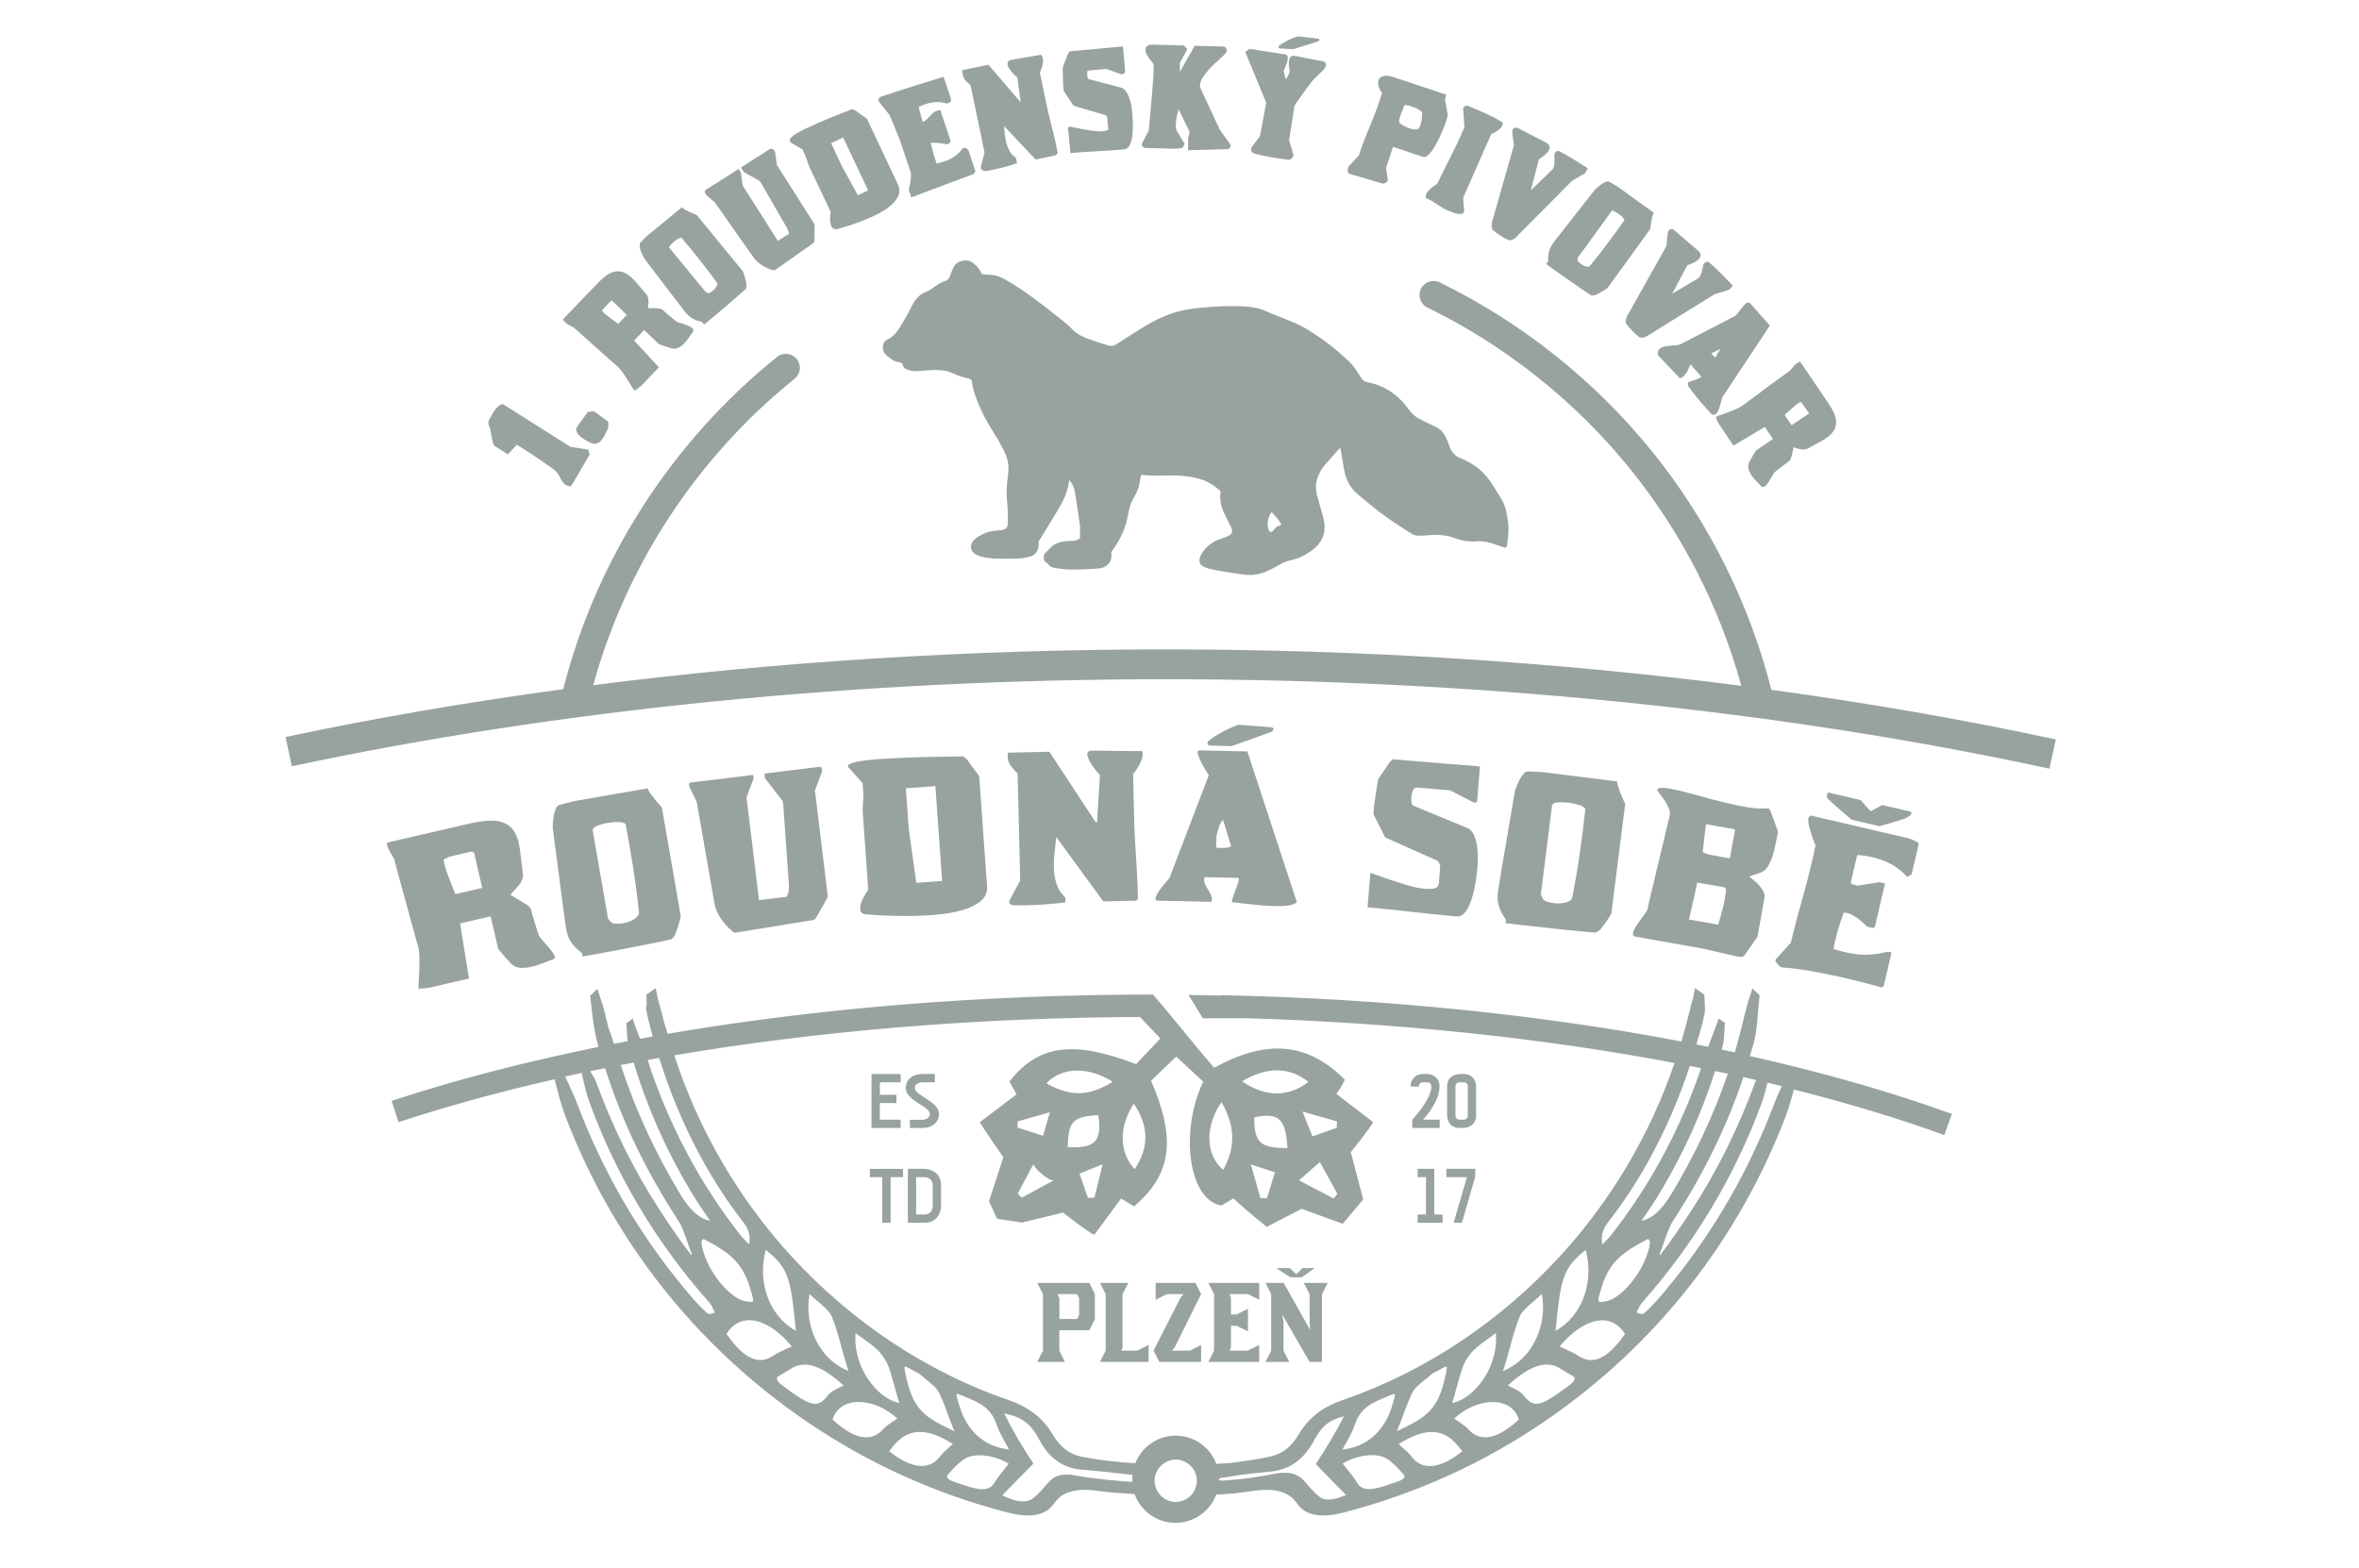 <?xml version="1.0" encoding="utf-8"?>
<!-- Generator: Adobe Illustrator 26.2.1, SVG Export Plug-In . SVG Version: 6.00 Build 0)  -->
<svg version="1.1" id="Vrstva_1" xmlns="http://www.w3.org/2000/svg" xmlns:xlink="http://www.w3.org/1999/xlink" x="0px" y="0px"
	 viewBox="0 0 388.15 257.97" style="enable-background:new 0 0 388.15 257.97;" xml:space="preserve">
<style type="text/css">
	.st0{fill:#98A2A1;}
</style>
<polygon class="st0" points="225.11,-0.61 225.11,-0.61 225.11,-0.61 "/>
<path class="st0" d="M291.46,113.52c-3.59-14.21-10.35-27.74-19.6-39.19c-9.43-11.68-21.53-21.31-34.98-27.86
	c-1.14-0.56-2.52-0.08-3.08,1.06c-0.56,1.15-0.08,2.53,1.06,3.08c12.85,6.26,24.4,15.46,33.41,26.62
	c8.44,10.45,14.71,22.72,18.24,35.63c-30.53-3.94-62.6-5.99-94.83-5.99c-31.95,0-63.77,2.01-94.07,5.89
	c5.42-19.72,17.09-37.53,33.14-50.43c0.99-0.8,1.15-2.25,0.35-3.24c-0.8-0.99-2.25-1.15-3.24-0.35
	c-17.31,13.91-29.76,33.29-35.19,54.68c-15.72,2.13-31.02,4.75-45.68,7.87l1.03,4.81c43.95-9.37,93.63-14.32,143.66-14.32
	c50.77,0,101.09,5.09,145.54,14.72l1.04-4.81C323.26,118.45,307.58,115.72,291.46,113.52z"/>
<path class="st0" d="M202.63,122.79l6.47-2.31c0.02,0,0.08-0.03,0.18-0.11c0.1-0.07,0.17-0.16,0.22-0.25
	c0.05-0.09,0.06-0.18,0.02-0.27c-0.04-0.08-0.17-0.14-0.41-0.17l-5.19-0.4c-0.14,0-0.45,0.09-0.92,0.28
	c-0.47,0.19-0.98,0.43-1.54,0.71c-0.56,0.28-1.1,0.6-1.62,0.93c-0.52,0.34-0.9,0.64-1.15,0.91l-0.01,0.29
	c0,0.04,0.05,0.11,0.14,0.19c0.05,0.04,0.1,0.08,0.14,0.1L202.63,122.79z"/>
<path class="st0" d="M64.88,141.47c0.09,0.37,0.23,0.93,0.44,1.67c0.21,0.74,0.44,1.59,0.69,2.53c0.25,0.94,0.52,1.93,0.81,2.95
	c0.29,1.03,0.56,2.02,0.81,2.96c0.25,0.94,0.49,1.79,0.7,2.54c0.21,0.75,0.37,1.31,0.47,1.65c0.12,0.41,0.19,0.99,0.21,1.76
	c0.02,0.77,0.01,1.53-0.02,2.29c-0.03,0.76-0.07,1.42-0.11,1.99c-0.04,0.57-0.06,0.87-0.05,0.89c0.07,0,0.2,0,0.39-0.01
	c0.18-0.01,0.37-0.02,0.56-0.05c0.19-0.02,0.37-0.04,0.52-0.06c0.16-0.01,0.27-0.03,0.34-0.04l6.53-1.51l-1.47-9.07l5.03-1.16
	l1.22,5.29c0.01,0.04,0.1,0.17,0.27,0.38c0.17,0.21,0.38,0.45,0.61,0.72c0.23,0.27,0.47,0.54,0.72,0.8
	c0.24,0.26,0.43,0.47,0.57,0.63c0.44,0.42,0.96,0.64,1.57,0.66c0.61,0.02,1.24-0.05,1.9-0.21c0.66-0.16,1.31-0.38,1.93-0.64
	c0.63-0.26,1.17-0.47,1.62-0.62c0.22-0.12,0.22-0.35,0.02-0.71c-0.21-0.35-0.48-0.74-0.83-1.14c-0.35-0.41-0.7-0.8-1.04-1.18
	c-0.34-0.38-0.55-0.65-0.62-0.83c-0.06-0.16-0.16-0.45-0.29-0.86c-0.13-0.41-0.27-0.85-0.41-1.31c-0.14-0.46-0.27-0.89-0.39-1.31
	c-0.12-0.42-0.2-0.72-0.24-0.91c-0.01-0.04-0.06-0.12-0.17-0.24c-0.1-0.12-0.18-0.19-0.24-0.22c-0.07-0.09-0.26-0.23-0.59-0.42
	c-0.33-0.18-0.66-0.39-1.01-0.61c-0.43-0.25-0.88-0.51-1.36-0.79c0.21-0.27,0.43-0.52,0.67-0.77c0.24-0.25,0.46-0.5,0.66-0.74
	c0.2-0.24,0.38-0.5,0.52-0.79c0.14-0.28,0.22-0.6,0.24-0.95c-0.19-1.58-0.37-3-0.52-4.26c-0.15-1.26-0.49-2.27-1.02-3.06
	c-0.52-0.78-1.32-1.29-2.4-1.53c-1.07-0.24-2.6-0.14-4.58,0.29l-13.9,3.21c0.01,0.26,0.06,0.51,0.16,0.75
	c0.09,0.24,0.2,0.48,0.33,0.71c0.13,0.23,0.26,0.46,0.41,0.67C64.66,141.04,64.78,141.25,64.88,141.47z M73.38,141.25
	c0.23-0.13,0.37-0.2,0.41-0.21c0.28-0.08,0.63-0.18,1.06-0.28c0.43-0.1,0.85-0.2,1.26-0.29c0.41-0.09,0.75-0.18,1.04-0.24
	c0.29-0.07,0.45-0.09,0.48-0.08l0.38,0.2l1.34,5.78l-4.44,1.02c-0.21-0.58-0.42-1.14-0.65-1.67c-0.18-0.46-0.36-0.93-0.54-1.41
	c-0.19-0.48-0.33-0.89-0.43-1.24l-0.31-1.33C73.02,141.46,73.15,141.37,73.38,141.25z"/>
<path class="st0" d="M91.85,143.11c0.13,1.03,0.26,2.01,0.38,2.95c0.13,0.93,0.24,1.78,0.33,2.52c0.1,0.75,0.17,1.3,0.23,1.65
	c0.11,0.76,0.19,1.43,0.26,2.02c0.07,0.59,0.19,1.14,0.36,1.65c0.17,0.51,0.44,1,0.8,1.47c0.36,0.47,0.88,0.97,1.55,1.5l0.09,0.53
	l2.4-0.42c0.3-0.05,0.78-0.14,1.43-0.26c0.65-0.12,1.37-0.26,2.18-0.41c0.81-0.15,1.66-0.32,2.55-0.49
	c0.89-0.18,1.74-0.34,2.55-0.51c0.81-0.16,1.53-0.31,2.16-0.44c0.64-0.13,1.1-0.23,1.4-0.31c0.04-0.05,0.13-0.16,0.26-0.32
	c0.13-0.16,0.21-0.27,0.25-0.32c0.09-0.21,0.19-0.48,0.32-0.81c0.12-0.33,0.23-0.67,0.33-1.01c0.1-0.34,0.18-0.64,0.24-0.89
	c0.06-0.26,0.09-0.41,0.09-0.45l-3.11-17.89c-0.06-0.05-0.19-0.2-0.4-0.44c-0.21-0.24-0.45-0.52-0.71-0.84
	c-0.26-0.32-0.51-0.65-0.75-0.98c-0.24-0.33-0.4-0.62-0.5-0.87l-11.72,2.04c-0.12,0.02-0.32,0.07-0.61,0.14
	c-0.29,0.07-0.59,0.14-0.91,0.22c-0.31,0.08-0.61,0.16-0.9,0.24c-0.29,0.08-0.48,0.14-0.57,0.18c-0.19,0.16-0.34,0.4-0.46,0.72
	c-0.11,0.32-0.2,0.65-0.26,1c-0.06,0.34-0.1,0.68-0.12,1c-0.01,0.32-0.03,0.57-0.06,0.72c0.04,0.36,0.1,0.91,0.2,1.66
	c0.09,0.75,0.2,1.59,0.33,2.52C91.6,141.1,91.72,142.08,91.85,143.11z M97.75,136.19c0.1-0.12,0.38-0.26,0.84-0.42
	c0.46-0.15,0.96-0.28,1.52-0.36c0.56-0.08,1.1-0.13,1.64-0.12c0.53,0,0.93,0.1,1.18,0.29c0.47,2.45,0.9,4.89,1.27,7.32
	c0.37,2.42,0.69,4.88,0.95,7.37c-0.06,0.35-0.31,0.67-0.74,0.95c-0.43,0.28-0.92,0.49-1.46,0.62c-0.53,0.14-1.04,0.2-1.53,0.18
	c-0.49-0.01-0.81-0.13-0.97-0.36l-0.41-0.51l-2.54-14.63L97.75,136.19z"/>
<path class="st0" d="M123.92,127.53l-10.28,1.25c-0.17,0.02-0.25,0.1-0.26,0.22c-0.01,0.13,0,0.25,0.01,0.35
	c0.04,0.1,0.12,0.28,0.24,0.53c0.13,0.25,0.26,0.51,0.38,0.79c0.13,0.27,0.26,0.53,0.38,0.77c0.12,0.24,0.2,0.4,0.24,0.48
	l2.94,16.81c0.14,0.79,0.47,1.57,0.97,2.33c0.5,0.76,1.08,1.42,1.72,1.98c0.06,0.12,0.18,0.22,0.36,0.31
	c0.1,0.07,0.21,0.12,0.31,0.15l13-2.12c0.05-0.01,0.13-0.09,0.26-0.24c0.12-0.16,0.21-0.28,0.24-0.37c0.12-0.23,0.28-0.52,0.49-0.87
	c0.21-0.35,0.41-0.71,0.6-1.05c0.19-0.34,0.35-0.64,0.49-0.89c0.14-0.25,0.2-0.39,0.2-0.41l-2.12-17.46l1.17-3.15
	c0.02-0.02,0.03-0.08,0.03-0.16c0-0.08-0.02-0.17-0.05-0.26c-0.03-0.09-0.09-0.17-0.15-0.24c-0.07-0.06-0.15-0.09-0.24-0.08
	l-9.07,1.1l0.1,0.79l2.91,3.74l0.1,0.82l0.92,12.96c0,0.04,0,0.13,0,0.26c-0.01,0.13-0.02,0.27-0.02,0.42
	c0,0.15-0.02,0.29-0.04,0.42c-0.02,0.13-0.04,0.22-0.06,0.26l-0.25,0.61l-4.55,0.55l-2.06-16.95l1.18-3.12L123.92,127.53z"/>
<path class="st0" d="M141.69,148.6c-0.16,0.46-0.19,0.87-0.11,1.25c0.09,0.38,0.42,0.58,1,0.63c0.53,0.05,1.4,0.1,2.6,0.17
	c1.2,0.06,2.55,0.09,4.05,0.09c1.49,0,3.04-0.06,4.62-0.19c1.58-0.12,3.02-0.36,4.32-0.72c1.29-0.36,2.34-0.86,3.14-1.5
	c0.81-0.64,1.17-1.48,1.1-2.51l-1.29-18.07c0-0.02-0.08-0.14-0.24-0.36c-0.16-0.22-0.35-0.48-0.58-0.77
	c-0.22-0.29-0.45-0.59-0.68-0.91c-0.23-0.31-0.41-0.57-0.54-0.77l-0.65-0.49c-0.12,0.03-0.5,0.04-1.15,0.05
	c-0.64,0-1.45,0.01-2.42,0.03c-0.97,0.02-2.05,0.04-3.25,0.07c-1.19,0.03-2.39,0.07-3.6,0.13c-1.21,0.06-2.36,0.12-3.47,0.2
	c-1.11,0.08-2.07,0.18-2.87,0.31c-0.8,0.13-1.4,0.29-1.8,0.46c-0.39,0.18-0.47,0.38-0.24,0.62l2.3,2.54l0.14,1.9
	c0,0.06,0,0.23-0.02,0.49c-0.02,0.27-0.03,0.55-0.05,0.86c-0.01,0.31-0.03,0.6-0.04,0.86c-0.02,0.27-0.02,0.43-0.02,0.49l0.92,12.92
	c-0.11,0.18-0.29,0.48-0.55,0.9C142.06,147.71,141.85,148.15,141.69,148.6z M153.91,129.37l1.11,15.61l-4.25,0.3l-1.24-8.82
	l-0.48-6.74L153.91,129.37z"/>
<path class="st0" d="M180.17,135.15l-7.51-11.44l-6.81,0.16c-0.06,0.4-0.07,0.75-0.01,1.05c0.05,0.3,0.15,0.57,0.3,0.83
	c0.15,0.26,0.33,0.51,0.56,0.75c0.22,0.24,0.47,0.51,0.74,0.82l0.42,17.58l-1.75,3.28c-0.04,0.04-0.07,0.13-0.06,0.27
	c0,0.14,0.03,0.23,0.08,0.27c0.05,0.04,0.15,0.1,0.31,0.17c0.16,0.07,0.26,0.11,0.31,0.1c2.87,0.04,5.72-0.12,8.56-0.49l-0.02-0.79
	c-0.68-0.64-1.16-1.37-1.43-2.19c-0.27-0.82-0.42-1.67-0.45-2.56c-0.03-0.89,0-1.78,0.11-2.67c0.11-0.89,0.2-1.74,0.28-2.55
	l7.74,10.61l5.38-0.13l0.32-0.26l-0.05-1.9c0-0.17-0.02-0.52-0.04-1.06c-0.02-0.54-0.06-1.17-0.1-1.89
	c-0.04-0.72-0.09-1.48-0.14-2.3c-0.06-0.81-0.1-1.58-0.14-2.3c-0.04-0.72-0.08-1.35-0.1-1.89c-0.02-0.54-0.04-0.89-0.04-1.06
	l-0.19-8.15c0.09-0.13,0.25-0.34,0.47-0.65c0.22-0.3,0.43-0.64,0.62-1.02c0.19-0.37,0.34-0.76,0.44-1.14
	c0.1-0.38,0.07-0.72-0.08-1.01c-0.31,0.01-0.85,0.01-1.63,0.01c-0.78,0-1.61-0.01-2.49-0.02c-0.89-0.01-1.72-0.02-2.51-0.04
	c-0.79-0.01-1.34-0.02-1.65-0.01l-0.29,0.01c-0.38,0.18-0.5,0.48-0.37,0.91c0.13,0.43,0.34,0.88,0.64,1.33
	c0.35,0.54,0.8,1.12,1.37,1.74l0.01,0.29l-0.47,7.6L180.17,135.15z"/>
<path class="st0" d="M190.9,146.35c-0.34,0.48-0.59,0.91-0.73,1.29c-0.14,0.38-0.03,0.57,0.33,0.58l8.82,0.19
	c0.13-0.36,0.12-0.7-0.03-1.03c-0.15-0.33-0.33-0.66-0.53-1c-0.21-0.33-0.39-0.66-0.53-1c-0.15-0.33-0.15-0.67,0-1.03l5.48,0.12
	c0.14,0,0.17,0.18,0.08,0.53c-0.09,0.35-0.22,0.75-0.4,1.2c-0.18,0.45-0.34,0.9-0.49,1.34c-0.15,0.44-0.22,0.76-0.2,0.95
	c0.48,0.03,1.18,0.1,2.11,0.22c0.93,0.11,1.91,0.21,2.95,0.3c1.04,0.08,2.04,0.12,3.01,0.1c0.97-0.02,1.73-0.15,2.29-0.4
	c0.02-0.02,0.05-0.04,0.09-0.06c0.03-0.02,0.08-0.05,0.13-0.09l0.11-0.09l-8.15-24.81l-7.81-0.17c-0.33-0.01-0.45,0.2-0.33,0.61
	c0.11,0.41,0.3,0.88,0.56,1.39c0.26,0.51,0.54,0.99,0.81,1.41c0.28,0.43,0.42,0.65,0.42,0.68l-6.46,16.91
	C191.8,145.18,191.3,145.81,190.9,146.35z M200.16,137.6c0-0.04,0.03-0.17,0.08-0.4c0.05-0.22,0.12-0.47,0.21-0.76
	c0.09-0.29,0.2-0.56,0.32-0.83c0.13-0.27,0.25-0.49,0.37-0.66c0.05,0.04,0.11,0.13,0.17,0.27c0.07,0.14,0.1,0.23,0.1,0.27
	c0.04,0.13,0.12,0.37,0.24,0.73c0.11,0.36,0.23,0.75,0.35,1.17c0.12,0.42,0.24,0.8,0.35,1.17c0.11,0.36,0.19,0.61,0.23,0.73
	c-0.36,0.16-0.77,0.25-1.24,0.26c-0.47,0.01-0.88-0.01-1.24-0.06L200.16,137.6z"/>
<path class="st0" d="M235.81,146.24c-0.56,0.09-1.25,0.07-2.06-0.06c-0.82-0.13-1.69-0.34-2.63-0.63c-0.94-0.29-1.82-0.57-2.65-0.85
	c-0.83-0.28-1.52-0.53-2.08-0.74c-0.56-0.22-0.86-0.31-0.91-0.3l-0.46,5.66c0.35,0.03,0.92,0.08,1.68,0.15
	c0.76,0.07,1.62,0.16,2.59,0.26c0.96,0.1,1.97,0.21,3.03,0.33c1.06,0.12,2.06,0.23,3.01,0.33c0.95,0.1,1.81,0.18,2.59,0.26
	c0.77,0.07,1.35,0.13,1.73,0.16c0.43,0.06,0.81-0.07,1.15-0.39c0.33-0.31,0.63-0.73,0.87-1.25c0.25-0.52,0.45-1.09,0.63-1.72
	c0.17-0.62,0.31-1.23,0.42-1.81c0.11-0.59,0.19-1.1,0.23-1.54c0.05-0.44,0.08-0.74,0.09-0.88c0.05-0.36,0.09-0.88,0.13-1.58
	c0.03-0.7,0-1.41-0.09-2.14c-0.1-0.73-0.27-1.4-0.52-2c-0.25-0.6-0.62-1.01-1.1-1.22l-8.91-3.69c-0.16-0.06-0.27-0.24-0.31-0.57
	c-0.04-0.32-0.05-0.67,0-1.03c0.04-0.37,0.13-0.69,0.28-0.98s0.33-0.42,0.57-0.4l5.5,0.45l3.83,1.97c0.11,0.05,0.24,0.06,0.39,0.03
	c0.15-0.03,0.23-0.12,0.24-0.27l0.46-5.66l-14.36-1.17l-0.31,0.29c-0.08,0.08-0.15,0.16-0.22,0.24c-0.07,0.08-0.11,0.15-0.14,0.21
	c-0.06,0.1-0.17,0.27-0.33,0.5c-0.16,0.23-0.34,0.48-0.53,0.75c-0.19,0.27-0.37,0.53-0.53,0.79c-0.17,0.25-0.28,0.43-0.33,0.53
	c-0.04,0.19-0.09,0.5-0.16,0.92c-0.07,0.43-0.15,0.89-0.22,1.37c-0.07,0.48-0.14,0.94-0.2,1.37c-0.06,0.43-0.1,0.73-0.11,0.9
	l-0.09,1.11c0.06,0.13,0.18,0.38,0.35,0.73c0.17,0.35,0.36,0.72,0.56,1.11c0.2,0.39,0.38,0.75,0.56,1.1
	c0.18,0.34,0.3,0.58,0.35,0.71c0,0.04,0.04,0.11,0.13,0.2c0.04,0.05,0.1,0.08,0.17,0.11l8.33,3.71c0.05,0.02,0.1,0.08,0.17,0.16
	c0.07,0.08,0.12,0.16,0.18,0.25c0.05,0.09,0.1,0.18,0.14,0.27c0.04,0.09,0.06,0.14,0.06,0.16l-0.24,2.97
	C236.67,145.87,236.37,146.15,235.81,146.24z"/>
<path class="st0" d="M250.14,152.2c0.31,0.04,0.79,0.09,1.44,0.16c0.65,0.07,1.39,0.15,2.21,0.25c0.82,0.09,1.68,0.18,2.59,0.28
	c0.9,0.09,1.77,0.18,2.59,0.26c0.82,0.08,1.55,0.15,2.2,0.21c0.64,0.06,1.12,0.1,1.43,0.12c0.05-0.04,0.16-0.11,0.33-0.23
	c0.17-0.12,0.28-0.19,0.34-0.23c0.14-0.17,0.32-0.4,0.54-0.68c0.22-0.28,0.42-0.57,0.62-0.87c0.19-0.3,0.36-0.56,0.5-0.78
	c0.14-0.23,0.21-0.36,0.21-0.4l2.27-18.01c-0.04-0.07-0.13-0.25-0.26-0.54c-0.13-0.29-0.28-0.63-0.43-1.01
	c-0.16-0.38-0.3-0.77-0.43-1.16c-0.13-0.39-0.2-0.71-0.22-0.97l-11.81-1.49c-0.12-0.01-0.33-0.03-0.63-0.05
	c-0.3-0.02-0.61-0.03-0.93-0.05c-0.32-0.02-0.63-0.03-0.93-0.04c-0.3-0.01-0.5,0-0.6,0.01c-0.23,0.1-0.45,0.29-0.65,0.56
	c-0.2,0.27-0.38,0.57-0.54,0.88c-0.16,0.31-0.29,0.62-0.41,0.92c-0.11,0.3-0.2,0.53-0.26,0.67c-0.07,0.35-0.17,0.9-0.3,1.64
	c-0.13,0.74-0.27,1.58-0.42,2.5c-0.15,0.93-0.32,1.91-0.5,2.93c-0.18,1.02-0.34,2-0.5,2.93c-0.15,0.93-0.3,1.77-0.43,2.51
	c-0.13,0.74-0.22,1.29-0.26,1.65c-0.12,0.75-0.23,1.42-0.34,2c-0.11,0.58-0.15,1.14-0.14,1.68c0.02,0.54,0.13,1.08,0.34,1.64
	c0.21,0.56,0.55,1.19,1.04,1.89l-0.07,0.54L250.14,152.2z M255.39,132.42l0.35-0.24c0.13-0.09,0.44-0.14,0.92-0.16
	c0.48-0.01,1,0.02,1.56,0.1c0.56,0.08,1.09,0.2,1.6,0.36c0.51,0.16,0.86,0.37,1.04,0.63c-0.26,2.48-0.58,4.94-0.93,7.37
	c-0.35,2.43-0.77,4.87-1.25,7.33c-0.16,0.32-0.49,0.55-0.99,0.69c-0.5,0.14-1.02,0.2-1.57,0.17c-0.55-0.03-1.06-0.12-1.52-0.27
	c-0.46-0.15-0.74-0.37-0.82-0.63l-0.25-0.61L255.39,132.42z"/>
<path class="st0" d="M274.29,136.06c-0.19,0.79-0.41,1.69-0.64,2.69c-0.24,1-0.49,2.06-0.76,3.17c-0.27,1.11-0.52,2.17-0.76,3.17
	c-0.24,1-0.45,1.9-0.64,2.69c-0.19,0.79-0.32,1.39-0.39,1.78c-0.07,0.25-0.28,0.6-0.63,1.07c-0.35,0.47-0.69,0.93-1.01,1.4
	c-0.33,0.47-0.56,0.91-0.71,1.31c-0.15,0.4-0.05,0.67,0.3,0.79l11.12,1.98c0.17,0.03,0.52,0.11,1.07,0.24
	c0.55,0.13,1.13,0.27,1.77,0.41c0.63,0.14,1.22,0.28,1.78,0.41c0.56,0.13,0.91,0.21,1.05,0.23c0.28,0.05,0.51,0.08,0.69,0.09
	c0.18,0.01,0.38-0.13,0.6-0.41l2.05-2.92l1.14-6.41c0.06-0.33,0.01-0.66-0.15-1c-0.16-0.33-0.37-0.65-0.63-0.95
	c-0.26-0.31-0.54-0.59-0.85-0.85c-0.31-0.26-0.58-0.47-0.82-0.64c0.01-0.04,0.05-0.09,0.13-0.14c0.08-0.05,0.15-0.07,0.19-0.06
	c0.03-0.02,0.12-0.05,0.29-0.11c0.17-0.06,0.34-0.11,0.52-0.16c0.18-0.05,0.35-0.11,0.52-0.17c0.17-0.05,0.26-0.09,0.29-0.11
	c0.47-0.2,0.87-0.59,1.19-1.17c0.32-0.59,0.58-1.21,0.77-1.88c0.19-0.66,0.34-1.29,0.44-1.89c0.11-0.6,0.19-0.99,0.25-1.2l0.09-0.53
	c-0.03-0.11-0.1-0.31-0.2-0.6c-0.11-0.29-0.21-0.59-0.31-0.89c-0.1-0.31-0.21-0.6-0.32-0.86c-0.11-0.27-0.18-0.46-0.21-0.57
	c-0.04-0.07-0.08-0.16-0.11-0.28c-0.04-0.11-0.09-0.22-0.14-0.33c-0.05-0.11-0.12-0.19-0.19-0.26c-0.07-0.07-0.18-0.09-0.33-0.08
	c-0.82,0.09-1.83,0.04-3.05-0.15c-1.21-0.19-2.49-0.45-3.83-0.78c-1.34-0.32-2.68-0.67-4.02-1.05c-1.34-0.38-2.54-0.69-3.6-0.95
	c-1.06-0.25-1.92-0.4-2.58-0.44c-0.66-0.04-0.98,0.1-0.97,0.43c0.17,0.24,0.39,0.53,0.65,0.87c0.26,0.33,0.5,0.69,0.74,1.07
	c0.24,0.38,0.42,0.76,0.56,1.15c0.14,0.39,0.16,0.76,0.08,1.11C274.62,134.67,274.47,135.26,274.29,136.06z M280.69,135.63l4.8,0.85
	l-0.85,4.78l-3.32-0.59c-0.19-0.03-0.43-0.11-0.72-0.24c-0.29-0.13-0.43-0.21-0.43-0.25L280.69,135.63z M279.28,145.24l4.52,0.8
	c0.05,0.01,0.1,0.09,0.14,0.23c0.05,0.15,0.06,0.26,0.05,0.35c-0.04,0.36-0.1,0.79-0.19,1.29c-0.09,0.5-0.2,1.01-0.33,1.54
	c-0.13,0.52-0.26,1.03-0.4,1.51c-0.13,0.48-0.25,0.88-0.36,1.21l-4.8-0.85L279.28,145.24z"/>
<path class="st0" d="M296.78,147.12c-0.38,1.34-0.74,2.67-1.1,4c-0.36,1.33-0.69,2.66-1.01,4l-2.48,2.75
	c-0.07,0.07-0.09,0.16-0.06,0.25c0.03,0.09,0.07,0.19,0.14,0.28c0.06,0.09,0.13,0.17,0.2,0.24c0.07,0.07,0.11,0.12,0.13,0.14
	c0.03,0.05,0.12,0.13,0.26,0.24c0.13,0.11,0.22,0.17,0.27,0.18c1.28,0.08,2.65,0.24,4.12,0.49c1.46,0.24,2.93,0.52,4.39,0.83
	c1.46,0.31,2.88,0.64,4.24,0.99c1.37,0.35,2.6,0.68,3.71,0.98l0.35-0.21l1.29-5.53l-0.56-0.13c-0.91,0.2-1.72,0.34-2.44,0.43
	c-0.72,0.08-1.41,0.1-2.09,0.05c-0.67-0.05-1.36-0.15-2.06-0.3c-0.7-0.15-1.5-0.35-2.4-0.61c0.19-1.02,0.42-2.03,0.7-3.01
	c0.28-0.99,0.61-1.98,0.99-2.98c0.35-0.03,0.72,0.06,1.12,0.24c0.4,0.19,0.77,0.41,1.13,0.67c0.36,0.26,0.68,0.52,0.97,0.8
	c0.29,0.28,0.5,0.47,0.62,0.58l0.91,0.21c0.05,0.01,0.12-0.01,0.22-0.06c0.1-0.05,0.15-0.1,0.16-0.14l1.66-7.11l-0.91-0.21
	l-3.56,0.57l-0.91-0.21c-0.05-0.01-0.1-0.06-0.17-0.15c-0.06-0.09-0.09-0.16-0.08-0.2l1.05-4.48c1.57,0.08,3.08,0.42,4.51,1
	c1.44,0.58,2.68,1.45,3.73,2.61l0.72-0.42l1.17-5.01c0.01-0.04-0.02-0.1-0.09-0.18c-0.07-0.08-0.12-0.13-0.17-0.14
	c-0.06-0.04-0.16-0.09-0.3-0.15c-0.13-0.06-0.27-0.13-0.41-0.19c-0.15-0.07-0.28-0.12-0.4-0.17c-0.12-0.05-0.21-0.08-0.26-0.09
	l-16.06-3.74c-0.11-0.03-0.2-0.01-0.25,0.06c-0.05,0.07-0.1,0.14-0.15,0.23c-0.04,0.09-0.07,0.18-0.08,0.27
	c-0.01,0.1-0.02,0.15-0.02,0.17c0,0.3,0.06,0.68,0.18,1.12c0.12,0.44,0.24,0.87,0.38,1.29c0.13,0.42,0.27,0.8,0.4,1.14
	c0.13,0.33,0.21,0.54,0.24,0.61c-0.27,1.35-0.57,2.69-0.9,4.03C297.5,144.45,297.15,145.79,296.78,147.12z"/>
<path class="st0" d="M303.16,133.61c0.42,0.36,0.79,0.67,1.09,0.92c0.31,0.26,0.47,0.39,0.5,0.39l4.47,1.04
	c0.02,0,0.18-0.04,0.47-0.12c0.29-0.08,0.63-0.18,1.03-0.3c0.39-0.11,0.79-0.23,1.19-0.36c0.4-0.12,0.72-0.22,0.99-0.29
	c0.37-0.11,0.68-0.23,0.93-0.37c0.22-0.12,0.4-0.26,0.54-0.41c0.13-0.15,0.16-0.33,0.08-0.52l-4.75-1.11l-1.81,0.98
	c-0.06,0.03-0.17-0.05-0.34-0.22c-0.17-0.18-0.35-0.39-0.56-0.62c-0.2-0.23-0.39-0.45-0.56-0.65c-0.17-0.2-0.29-0.31-0.33-0.32
	l-5.34-1.24c-0.1,0.21-0.16,0.41-0.17,0.58c-0.02,0.17,0.06,0.35,0.24,0.54c0.28,0.26,0.64,0.59,1.06,0.97
	C302.32,132.88,302.74,133.25,303.16,133.61z"/>
<path class="st0" d="M179.23,218.92l0.92-1.86v-4.1l-0.92-1.84h-8.56l0.94,1.85v9.31l-0.94,1.84h4.55l-0.92-1.86v-3.35H179.23z
	 M174,212.97h3.23l0.33,0.67v2.78l-0.31,0.64h-2.94v-3.42L174,212.97z"/>
<polygon class="st0" points="180.99,224.12 188.99,224.12 188.99,221.33 187.13,222.27 184.49,222.27 184.7,221.78 184.7,212.97 
	185.66,211.12 180.99,211.12 181.93,212.97 181.93,222.27 "/>
<polygon class="st0" points="197.63,212.97 196.69,211.12 190.15,211.12 190.15,213.89 191.99,212.97 194.74,212.97 194.24,213.56 
	189.81,222.27 190.75,224.12 197.63,224.12 197.63,221.33 195.8,222.27 192.85,222.27 193.31,221.69 "/>
<polygon class="st0" points="207.19,213.89 207.19,211.12 198.83,211.12 199.76,212.97 199.76,222.27 198.83,224.12 207.19,224.12 
	207.19,221.33 205.33,222.27 202.32,222.27 202.54,221.78 202.54,218.18 203.47,218.18 205.33,219.1 205.33,215.39 203.47,216.32 
	202.54,216.32 202.54,213.51 202.29,212.97 205.33,212.97 "/>
<polygon class="st0" points="214.2,210.2 216.3,208.69 214.29,208.69 213.29,209.7 212.24,208.69 209.98,208.69 212.32,210.2 "/>
<polygon class="st0" points="217.52,224.12 217.52,212.97 218.47,211.12 214.54,211.12 215.48,212.97 215.48,217.69 215.56,218.84 
	211.21,211.12 208.22,211.12 209.16,212.97 209.16,222.27 208.22,224.12 212.13,224.12 211.19,222.27 211.19,217.49 210.99,216.35 
	215.48,224.12 "/>
<g>
	<path class="st0" d="M80.47,70.08c0.05,0.09,0.13,0.27,0.2,0.64c0.07,0.34,0.13,0.68,0.2,1.03c0.06,0.35,0.13,0.69,0.21,0.98
		c0.1,0.39,0.2,0.6,0.36,0.7l2.13,1.34l1.47-1.58l1.89,1.19c0.21,0.13,0.52,0.33,0.92,0.61c0.41,0.27,0.83,0.56,1.26,0.86
		c0.43,0.3,0.83,0.57,1.18,0.82c0.36,0.25,0.59,0.42,0.69,0.49L91,77.18c0.04,0.03,0.09,0.07,0.17,0.13
		c0.08,0.07,0.16,0.14,0.24,0.21c0.08,0.07,0.15,0.14,0.21,0.21c0.04,0.04,0.07,0.07,0.07,0.08l0.02,0.03
		c0.16,0.2,0.28,0.4,0.37,0.59c0.1,0.21,0.2,0.41,0.29,0.59c0.11,0.2,0.24,0.38,0.4,0.54c0.18,0.18,0.42,0.32,0.71,0.42
		c0.08,0.03,0.15,0.04,0.22,0.04c0.16,0.01,0.3-0.06,0.38-0.19l0.89-1.51c0.32-0.54,0.62-1.06,0.91-1.57
		c0.34-0.58,0.7-1.2,1.07-1.82l0.06-0.11l-0.18-0.81l-2.97-0.48l-11.16-7.05l-0.26,0.12c-0.05,0.01-0.1,0.03-0.15,0.06
		c-0.04,0.02-0.09,0.05-0.13,0.09c-0.41,0.3-0.75,0.68-1.01,1.13c-0.24,0.42-0.48,0.84-0.7,1.25l-0.03,0.06
		c-0.03,0.12-0.06,0.25-0.06,0.38c0,0.16,0.02,0.31,0.08,0.46L80.47,70.08z"/>
	<path class="st0" d="M100.1,69.72l-0.06-0.36l-2.34-1.69l-0.99,0.14l-1.73,2.39c-0.17,0.24-0.22,0.5-0.13,0.77
		c0.07,0.21,0.2,0.41,0.37,0.61c0.16,0.17,0.36,0.34,0.59,0.51c0.22,0.16,0.45,0.31,0.66,0.42c0.22,0.12,0.41,0.22,0.58,0.3
		c0.24,0.11,0.31,0.14,0.37,0.16c0.12,0.03,0.24,0.05,0.36,0.06c0.27,0.01,0.52-0.06,0.74-0.2c0.26-0.18,0.49-0.42,0.68-0.7
		c0.17-0.27,0.34-0.55,0.47-0.86c0.13-0.28,0.24-0.5,0.35-0.68l0.06-0.1l-0.02-0.09c0-0.01,0-0.02,0.01-0.04
		c0.01-0.08,0.02-0.16,0.02-0.25c0-0.06,0-0.12,0-0.17C100.11,69.82,100.11,69.76,100.1,69.72z"/>
	<path class="st0" d="M93.17,53.21c0.14,0.11,0.3,0.21,0.46,0.3c0.16,0.09,0.32,0.17,0.48,0.24c0.13,0.06,0.25,0.12,0.36,0.2
		c0.18,0.17,0.45,0.42,0.83,0.75c0.38,0.33,0.8,0.71,1.28,1.14c0.47,0.43,0.97,0.87,1.49,1.34c0.52,0.46,1.02,0.91,1.49,1.33
		c0.48,0.43,0.9,0.81,1.29,1.15c0.39,0.34,0.67,0.59,0.85,0.74c0.19,0.17,0.43,0.45,0.7,0.83c0.29,0.4,0.57,0.81,0.82,1.21
		c0.26,0.41,0.49,0.78,0.68,1.1c0.31,0.51,0.32,0.52,0.35,0.56l0.16,0.15l0.2-0.1c0.05-0.02,0.12-0.07,0.22-0.14
		c0.09-0.07,0.19-0.13,0.28-0.21c0.08-0.07,0.16-0.13,0.23-0.18c0.09-0.07,0.15-0.12,0.19-0.16l2.89-3.01l-4.08-4.41l1.65-1.73
		l2.34,2.24c0.05,0.05,0.12,0.09,0.38,0.19c0.17,0.06,0.36,0.13,0.58,0.2c0.22,0.08,0.44,0.15,0.66,0.21
		c0.21,0.06,0.38,0.11,0.5,0.16l0.03,0.01c0.45,0.11,0.87,0.06,1.25-0.15c0.33-0.19,0.65-0.44,0.94-0.75
		c0.28-0.3,0.53-0.63,0.76-0.98c0.21-0.32,0.39-0.59,0.56-0.8l0.03-0.05c0.06-0.11,0.19-0.48-0.37-0.79
		c-0.25-0.13-0.55-0.26-0.89-0.38c-0.33-0.11-0.65-0.22-0.96-0.31c-0.38-0.12-0.49-0.19-0.52-0.21c-0.09-0.06-0.24-0.18-0.45-0.36
		c-0.22-0.18-0.45-0.37-0.69-0.57c-0.24-0.2-0.46-0.39-0.68-0.58c-0.21-0.18-0.36-0.31-0.44-0.4c-0.06-0.06-0.13-0.09-0.29-0.15
		c-0.09-0.03-0.16-0.05-0.23-0.06c-0.11-0.03-0.27-0.05-0.52-0.05c-0.22,0-0.44-0.01-0.72-0.02l-0.65-0.01
		c0.01-0.09,0.02-0.18,0.03-0.28c0.02-0.21,0.04-0.42,0.06-0.62c0.01-0.21,0-0.43-0.04-0.65c-0.04-0.23-0.13-0.47-0.28-0.69
		l-1.86-2.16c-0.57-0.65-1.15-1.13-1.74-1.4c-0.62-0.29-1.29-0.33-1.98-0.1c-0.68,0.22-1.43,0.75-2.3,1.64l-5.9,6.15l0.16,0.21
		C92.87,52.95,93.01,53.09,93.17,53.21z M99.07,51.13c0.04-0.09,0.07-0.15,0.09-0.17c0.1-0.12,0.24-0.28,0.41-0.45l0.95-0.99
		c0.04-0.04,0.07-0.07,0.09-0.09l0.04,0l2.49,2.39l-1.42,1.48c-0.24-0.19-0.49-0.37-0.72-0.54c-0.26-0.19-0.52-0.38-0.79-0.58
		c-0.26-0.2-0.48-0.37-0.64-0.5l-0.5-0.48C99.06,51.16,99.07,51.14,99.07,51.13z"/>
	<path class="st0" d="M105.49,41.43c0.09,0.22,0.18,0.43,0.29,0.63c0.09,0.18,0.16,0.31,0.2,0.4l0.03,0.06
		c0.14,0.19,0.36,0.49,0.65,0.88c0.3,0.39,0.63,0.84,1.01,1.32c0.37,0.49,0.77,1,1.17,1.54c0.41,0.54,0.8,1.06,1.18,1.55
		c0.38,0.49,0.71,0.93,1.01,1.32c0.29,0.39,0.52,0.68,0.67,0.86c0.3,0.39,0.57,0.74,0.8,1.05c0.24,0.33,0.5,0.62,0.77,0.87
		c0.28,0.26,0.6,0.48,0.97,0.65c0.34,0.17,0.76,0.3,1.26,0.42l0.35,0.43l1.33-1.09c0.14-0.12,0.35-0.3,0.65-0.55
		c0.29-0.25,0.61-0.52,0.98-0.83c0.37-0.31,0.75-0.64,1.15-0.98c0.36-0.31,0.71-0.61,1.04-0.9l0.1-0.09
		c0.36-0.31,0.68-0.6,0.96-0.84c0.28-0.25,0.49-0.44,0.63-0.57l0.08-0.08l0.06-0.65l-0.01-0.04c-0.03-0.14-0.06-0.33-0.11-0.55
		c-0.04-0.22-0.1-0.45-0.17-0.68c-0.06-0.22-0.12-0.41-0.18-0.58c-0.08-0.25-0.11-0.32-0.16-0.37l-7.59-9.25l-0.09-0.03
		c-0.01,0-0.07-0.02-0.32-0.13c-0.19-0.07-0.4-0.17-0.64-0.27c-0.23-0.1-0.47-0.22-0.69-0.34c-0.21-0.11-0.37-0.21-0.48-0.31
		l-0.19-0.17l-5.53,4.54c-0.06,0.05-0.15,0.14-0.29,0.26c-0.12,0.12-0.25,0.24-0.39,0.37c-0.14,0.13-0.27,0.26-0.39,0.39
		c-0.17,0.18-0.23,0.25-0.26,0.29l-0.03,0.04l-0.02,0.05c-0.06,0.19-0.06,0.43,0,0.69C105.33,40.98,105.41,41.21,105.49,41.43z
		 M110.12,40.62c0,0,0.03-0.08,0.22-0.31c0.17-0.2,0.38-0.39,0.61-0.58c0.24-0.19,0.49-0.35,0.75-0.49c0.16-0.08,0.3-0.13,0.41-0.14
		c1.02,1.2,2.03,2.43,2.99,3.65c0.98,1.24,1.96,2.53,2.91,3.83c0.04,0.13,0.02,0.28-0.07,0.46c-0.11,0.24-0.27,0.47-0.48,0.66
		c-0.2,0.2-0.42,0.36-0.64,0.47c-0.14,0.07-0.23,0.08-0.28,0.08c-0.03,0-0.05-0.01-0.08-0.02l-0.32-0.14l-6.04-7.35L110.12,40.62z"
		/>
	<path class="st0" d="M116.16,32.03l0.03,0.05c0.06,0.06,0.16,0.15,0.31,0.27c0.14,0.12,0.28,0.24,0.42,0.36
		c0.15,0.13,0.29,0.25,0.43,0.36c0.11,0.09,0.18,0.15,0.23,0.19l6.4,9.1c0.33,0.46,0.75,0.86,1.27,1.2c0.49,0.33,1,0.58,1.51,0.76
		c0.1,0.07,0.23,0.11,0.38,0.12c0.06,0.01,0.11,0.02,0.17,0.02c0.04,0,0.08,0,0.11,0l0.08-0.01l6.29-4.42
		c0.14-0.09,0.18-0.24,0.2-0.41c0.03-0.15,0.04-0.26,0.03-0.34c0-0.16,0-0.36,0-0.61c0.01-0.26,0.01-0.52,0.01-0.77v-0.64
		c0-0.29,0-0.37-0.06-0.45l-6.14-9.65l-0.28-2.03c0-0.08-0.03-0.16-0.06-0.22c-0.04-0.08-0.09-0.16-0.17-0.23
		c-0.07-0.08-0.16-0.13-0.25-0.17c-0.15-0.06-0.3-0.04-0.43,0.04l-4.73,3.01l0.49,0.76l2.62,1.48l0.24,0.38l4.25,7.37
		c0.01,0.02,0.03,0.06,0.05,0.11c0.03,0.08,0.07,0.17,0.11,0.26c0.03,0.08,0.06,0.15,0.09,0.23c0.02,0.05,0.03,0.08,0.03,0.1
		l0.02,0.23l-1.82,1.16l-5.79-9.11l-0.28-2.11l-0.39-0.61l-5.32,3.38c-0.21,0.13-0.29,0.36-0.19,0.57
		C116.07,31.87,116.11,31.96,116.16,32.03z"/>
	<path class="st0" d="M130.25,23.55l1.78,1.03l0.49,1.04c0.02,0.04,0.05,0.13,0.09,0.27c0.06,0.17,0.12,0.35,0.19,0.54
		c0.07,0.19,0.13,0.36,0.18,0.53c0.08,0.23,0.11,0.3,0.12,0.34l3.58,7.58c-0.02,0.13-0.04,0.32-0.07,0.57
		c-0.04,0.33-0.05,0.66-0.02,0.99c0.03,0.36,0.12,0.67,0.29,0.92c0.15,0.23,0.37,0.35,0.64,0.36c0.12,0,0.25-0.01,0.39-0.05
		c0.3-0.08,0.79-0.23,1.46-0.44c0.67-0.21,1.42-0.47,2.24-0.78c0.81-0.31,1.65-0.67,2.49-1.07c0.84-0.41,1.59-0.86,2.22-1.36
		c0.65-0.51,1.13-1.06,1.43-1.66c0.33-0.64,0.32-1.32-0.01-2.02l-5.06-10.72c-0.03-0.08-0.08-0.11-0.31-0.29
		c-0.14-0.1-0.31-0.22-0.51-0.35c-0.19-0.13-0.38-0.27-0.58-0.41c-0.19-0.14-0.35-0.26-0.47-0.35l-0.04-0.03L140.25,18l-0.15-0.04
		l-0.13,0.08c-0.01,0.01-0.09,0.06-0.54,0.23c-0.35,0.14-0.79,0.31-1.31,0.51c-0.52,0.21-1.11,0.45-1.75,0.71
		c-0.64,0.26-1.28,0.54-1.93,0.82c-0.64,0.28-1.26,0.56-1.84,0.84c-0.59,0.28-1.09,0.54-1.51,0.79c-0.43,0.26-0.74,0.49-0.93,0.7
		c-0.16,0.18-0.23,0.36-0.2,0.53C129.98,23.28,130.04,23.44,130.25,23.55z M138.73,22.63l4.11,8.7l-1.69,0.8l-2.65-4.84l-1.75-3.72
		L138.73,22.63z"/>
	<path class="st0" d="M146.33,18.88c0.01,0.01,0.05,0.09,0.24,0.53c0.15,0.35,0.32,0.75,0.5,1.19c0.18,0.45,0.37,0.91,0.56,1.38
		c0.19,0.47,0.34,0.83,0.44,1.09l1.75,5.21c0.06,0.19,0.09,0.41,0.08,0.65c-0.01,0.27-0.03,0.54-0.07,0.82
		c-0.04,0.28-0.09,0.55-0.15,0.79c-0.06,0.26-0.11,0.48-0.14,0.65l-0.01,0.08l0.41,1.21l0.48-0.16c0.36-0.14,0.78-0.3,1.25-0.48
		c0.47-0.18,0.97-0.37,1.49-0.57c0.52-0.2,1.06-0.4,1.61-0.6c0.55-0.2,1.09-0.4,1.6-0.61c1.22-0.45,2.49-0.92,3.8-1.41l0.12-0.05
		l0.2-0.46l-1.11-3.3c-0.06-0.18-0.19-0.32-0.38-0.44c-0.09-0.05-0.17-0.08-0.26-0.08c-0.13,0-0.32,0.04-0.48,0.26
		c-0.51,0.69-1.16,1.23-1.93,1.6c-0.72,0.34-1.46,0.58-2.22,0.72c-0.19-0.51-0.37-1.08-0.54-1.69c-0.17-0.61-0.31-1.17-0.44-1.69
		c0.09-0.01,0.21-0.03,0.37-0.03c0.32,0,0.64,0.02,0.97,0.05c0.33,0.03,0.62,0.07,0.87,0.11c0.19,0.03,0.3,0.05,0.35,0.07l0.12,0.02
		c0.14,0,0.28-0.05,0.41-0.17c0.22-0.21,0.18-0.44,0.15-0.52l-1.65-4.93l-0.26,0.04c-0.37,0.05-0.68,0.2-0.95,0.44
		c-0.22,0.21-0.44,0.43-0.65,0.66c-0.18,0.21-0.38,0.41-0.6,0.58c-0.12,0.1-0.27,0.17-0.45,0.2l-0.67-2.43
		c0.65-0.33,1.36-0.58,2.12-0.72c0.82-0.16,1.64-0.12,2.44,0.12l0.09,0.02l0.08-0.02c0.01,0,0.03-0.01,0.06-0.01
		c0.09-0.02,0.17-0.05,0.26-0.1c0.07-0.05,0.13-0.09,0.18-0.14c0.13-0.12,0.18-0.3,0.11-0.48l-1.23-3.66l-0.29,0.1
		c-0.22,0.07-0.56,0.18-1.02,0.32c-0.47,0.14-0.99,0.3-1.58,0.49c-0.59,0.18-1.21,0.38-1.85,0.58c-0.65,0.2-1.27,0.4-1.85,0.59
		c-0.59,0.19-1.11,0.36-1.58,0.51c-0.47,0.15-0.82,0.26-1.04,0.34l-1.22,0.41l-0.04,0.04c-0.1,0.09-0.17,0.19-0.21,0.31
		c-0.04,0.11-0.05,0.29,0.11,0.51L146.33,18.88z"/>
	<path class="st0" d="M158.48,12.57c0.08,0.21,0.18,0.41,0.32,0.59c0.13,0.17,0.28,0.33,0.45,0.47c0.13,0.11,0.28,0.24,0.44,0.38
		L162,25.1l-0.58,2.19c-0.05,0.12-0.04,0.26-0.02,0.35c0.02,0.11,0.07,0.27,0.21,0.36c0.06,0.04,0.15,0.07,0.28,0.11
		c0.11,0.03,0.18,0.05,0.24,0.05l0.08,0c1.65-0.27,3.29-0.68,4.87-1.21l0.26-0.09l-0.19-0.89l-0.1-0.07
		c-0.43-0.31-0.76-0.7-0.99-1.15c-0.24-0.47-0.42-0.99-0.54-1.53c-0.12-0.55-0.21-1.12-0.25-1.69c-0.02-0.26-0.04-0.53-0.06-0.78
		l5.19,5.5l3.33-0.69l0.3-0.41l-0.28-1.35c-0.02-0.11-0.08-0.34-0.15-0.69c-0.08-0.34-0.17-0.75-0.28-1.2
		c-0.11-0.46-0.23-0.95-0.36-1.47c-0.13-0.51-0.25-1-0.36-1.46c-0.11-0.46-0.2-0.86-0.28-1.2c-0.08-0.34-0.13-0.56-0.15-0.67
		l-1.07-5.13c0.04-0.09,0.09-0.22,0.15-0.38c0.09-0.23,0.18-0.48,0.25-0.76c0.07-0.28,0.11-0.56,0.12-0.84
		c0.01-0.32-0.06-0.6-0.22-0.83l-0.12-0.17l-0.2,0.04c-0.17,0.04-0.48,0.09-0.92,0.17c-0.45,0.08-0.92,0.16-1.42,0.24
		c-0.5,0.08-0.98,0.16-1.43,0.24c-0.46,0.07-0.77,0.13-0.95,0.17l-0.23,0.05l-0.06,0.05c-0.31,0.24-0.38,0.61-0.19,1
		c0.14,0.29,0.33,0.57,0.57,0.86c0.26,0.3,0.57,0.62,0.95,0.95l0.54,4.07l-5.31-6.19l-4.3,0.9l0.01,0.26
		C158.36,12.1,158.4,12.36,158.48,12.57z"/>
	<path class="st0" d="M174.87,11.73c0.01,0.29,0.01,0.59,0.02,0.91c0.01,0.32,0.02,0.62,0.03,0.91c0.01,0.29,0.02,0.49,0.03,0.61
		l0.07,0.79l0.04,0.06c0.05,0.08,0.15,0.23,0.28,0.44c0.14,0.21,0.28,0.43,0.44,0.66c0.15,0.23,0.3,0.45,0.43,0.65
		c0.12,0.17,0.2,0.3,0.25,0.38c0.04,0.1,0.11,0.17,0.18,0.22c0.07,0.06,0.15,0.1,0.22,0.11l5.1,1.5c0.01,0.01,0.01,0.01,0.02,0.02
		c0.03,0.03,0.07,0.07,0.1,0.11c0.03,0.05,0.06,0.09,0.09,0.13c0,0.01,0.01,0.01,0.01,0.02l0.17,1.89c0.01,0.14-0.02,0.24-0.23,0.32
		c-0.27,0.1-0.63,0.16-1.07,0.16c-0.46,0-0.97-0.04-1.52-0.13c-0.56-0.09-1.09-0.18-1.59-0.27c-0.49-0.09-0.91-0.18-1.25-0.26
		c-0.39-0.09-0.51-0.11-0.57-0.11c-0.05,0-0.13,0-0.21,0.05l-0.17,0.1l0.38,4.2l0.31-0.03c0.2-0.02,0.53-0.04,0.97-0.08
		c0.44-0.04,0.94-0.07,1.5-0.1c0.56-0.04,1.15-0.07,1.76-0.11c0.61-0.03,1.2-0.07,1.75-0.11c0.55-0.04,1.05-0.07,1.5-0.1
		c0.45-0.03,0.79-0.06,0.99-0.08c0.35-0.01,0.64-0.18,0.86-0.5c0.18-0.27,0.32-0.6,0.41-1c0.09-0.38,0.15-0.79,0.18-1.22
		c0.03-0.42,0.05-0.84,0.05-1.24c0-0.39-0.01-0.73-0.03-1.04c-0.02-0.29-0.04-0.49-0.04-0.57c-0.01-0.24-0.04-0.6-0.09-1.06
		c-0.06-0.47-0.15-0.94-0.29-1.42c-0.14-0.48-0.32-0.92-0.54-1.3c-0.25-0.43-0.56-0.71-0.95-0.82L179.04,13
		c-0.01-0.02-0.03-0.06-0.05-0.13c-0.05-0.18-0.09-0.38-0.1-0.6c-0.01-0.21,0-0.4,0.04-0.56c0.01-0.06,0.03-0.08,0.03-0.09l3.1-0.28
		l2.34,0.85c0.14,0.04,0.29,0.03,0.44-0.03c0.2-0.09,0.31-0.28,0.29-0.51l-0.36-4.01l-8.76,0.8l-0.23,0.35
		c-0.04,0.07-0.08,0.13-0.11,0.2c-0.04,0.08-0.07,0.15-0.08,0.2c-0.02,0.07-0.06,0.17-0.12,0.33l-0.22,0.54
		c-0.08,0.2-0.16,0.39-0.22,0.57c-0.07,0.19-0.12,0.32-0.14,0.4l-0.01,0.04l0,0.04C174.86,11.23,174.86,11.44,174.87,11.73z"/>
	<path class="st0" d="M189.5,16.1c-0.05,0.66-0.11,1.32-0.17,1.97c-0.06,0.65-0.11,1.23-0.16,1.75l-0.12,1.26
		c-0.02,0.27-0.04,0.38-0.04,0.42l-1.09,2.06c-0.07,0.16-0.06,0.33,0.03,0.48c0.07,0.13,0.18,0.23,0.31,0.28l0.05,0.02l5,0.14
		c0.08,0,0.18,0,0.32-0.02l0.35-0.03c0.13-0.01,0.24-0.03,0.34-0.05c0.08-0.02,0.28-0.06,0.35-0.23l0.26-0.47l-1.29-2.12
		c-0.11-0.19-0.17-0.46-0.17-0.82c0-0.4,0.04-0.82,0.11-1.25c0.07-0.44,0.17-0.86,0.28-1.27c0.02-0.08,0.04-0.16,0.07-0.24l1.8,3.69
		l0,0.09c0,0.02-0.01,0.04-0.02,0.08c-0.03,0.08-0.05,0.17-0.07,0.27c-0.02,0.09-0.05,0.18-0.07,0.27c-0.04,0.15-0.04,0.2-0.05,0.24
		l-0.06,2.11l6.5-0.19c0.09,0,0.31-0.02,0.45-0.3c0.11-0.22,0.08-0.38,0.03-0.48l-1.71-2.36l-3.29-7.08l0.01-0.28
		c0.01-0.41,0.16-0.84,0.44-1.28c0.3-0.47,0.66-0.93,1.07-1.38c0.42-0.45,0.86-0.88,1.3-1.27c0.45-0.4,0.82-0.74,1.11-1.03
		c0.09-0.07,0.18-0.18,0.29-0.33c0.15-0.21,0.2-0.3,0.2-0.41c0-0.13-0.03-0.25-0.11-0.39c-0.05-0.08-0.15-0.28-0.37-0.29l-4.79-0.13
		l-2.47,4.3l0.04-1.53l1.21-2.2l-0.58-0.62l-5.11-0.14c-0.45-0.01-0.76,0.07-0.95,0.25c-0.2,0.19-0.29,0.43-0.26,0.71
		c0.02,0.23,0.1,0.48,0.25,0.74c0.13,0.23,0.28,0.46,0.44,0.69c0.16,0.22,0.32,0.42,0.47,0.59c0.1,0.12,0.16,0.19,0.2,0.24
		l-0.05,2.02c-0.03,0.44-0.07,0.97-0.12,1.58C189.61,14.79,189.56,15.43,189.5,16.1z"/>
	<path class="st0" d="M208.19,17.69c-0.03,0.19-0.09,0.51-0.17,0.96c-0.09,0.46-0.18,0.94-0.27,1.46c-0.09,0.52-0.19,1-0.28,1.46
		c-0.08,0.41-0.15,0.71-0.19,0.91c-0.04,0.05-0.1,0.12-0.17,0.22c-0.12,0.14-0.23,0.29-0.35,0.44c-0.11,0.15-0.22,0.29-0.33,0.42
		c-0.12,0.14-0.2,0.24-0.24,0.3l-0.13,0.19c-0.08,0.1-0.13,0.21-0.16,0.32c-0.04,0.13-0.05,0.26-0.02,0.4
		c0.03,0.16,0.12,0.29,0.26,0.39l0.09,0.04c0.44,0.14,0.92,0.26,1.42,0.37c0.49,0.1,0.99,0.2,1.5,0.3c0.5,0.09,1,0.17,1.5,0.24
		c0.49,0.07,0.95,0.13,1.4,0.18l0.05,0.01l0.05-0.01c0.13-0.03,0.27-0.12,0.43-0.28c0.07-0.07,0.3-0.29,0.23-0.59l-0.7-2.36
		l0.88-5.64c0.02-0.04,0.09-0.16,0.31-0.49c0.22-0.34,0.49-0.72,0.81-1.16c0.32-0.44,0.65-0.88,0.99-1.34
		c0.34-0.45,0.61-0.82,0.83-1.12c0.01-0.01,0.05-0.07,0.28-0.29c0.17-0.17,0.35-0.35,0.55-0.54c0.19-0.18,0.37-0.36,0.54-0.52
		c0.18-0.17,0.29-0.27,0.33-0.31c0.07-0.07,0.15-0.16,0.24-0.27c0.11-0.13,0.2-0.26,0.26-0.39c0.07-0.17,0.08-0.34,0.03-0.5
		c-0.09-0.28-0.4-0.38-0.5-0.41l-0.04-0.01c-0.17-0.03-0.48-0.08-0.9-0.16c-0.43-0.08-0.88-0.17-1.35-0.26
		c-0.48-0.1-0.93-0.19-1.36-0.28c-0.45-0.09-0.75-0.15-0.92-0.17c-0.45-0.09-0.77,0.08-0.9,0.43c-0.1,0.26-0.14,0.56-0.13,0.89
		c0.01,0.31,0.04,0.62,0.1,0.91c0.06,0.31,0.05,0.39,0.05,0.4c-0.03,0.1-0.08,0.24-0.17,0.41c-0.09,0.18-0.18,0.35-0.28,0.52
		c-0.07,0.12-0.14,0.22-0.2,0.31c-0.03-0.12-0.06-0.23-0.09-0.35l-0.16-0.61c-0.04-0.17-0.08-0.32-0.09-0.44l0.01-0.09
		c0.02-0.05,0.06-0.13,0.11-0.24c0.06-0.15,0.13-0.3,0.2-0.47c0.07-0.17,0.13-0.33,0.19-0.48c0.08-0.21,0.1-0.3,0.11-0.35l0.02-0.14
		c0.01-0.08,0.02-0.17,0.03-0.26c0.01-0.11,0-0.22-0.02-0.33c-0.05-0.19-0.18-0.32-0.36-0.35l-5.91-0.92l-0.7,0.51l3.45,8.36
		L208.19,17.69z"/>
	<path class="st0" d="M236.78,29.63c-0.13,0.27-0.24,0.49-0.32,0.64c-0.09,0.06-0.21,0.13-0.36,0.23c-0.21,0.13-0.42,0.3-0.63,0.48
		c-0.21,0.18-0.4,0.39-0.57,0.6c-0.2,0.26-0.3,0.53-0.31,0.81l0,0.2l0.64,0.28c0.52,0.3,0.93,0.55,1.21,0.74
		c0.29,0.2,0.56,0.37,0.81,0.53c0.26,0.16,0.56,0.32,0.88,0.46c0.32,0.14,0.77,0.31,1.32,0.51c0.04,0.02,0.08,0.03,0.26,0.06
		c0.13,0.02,0.26,0.04,0.41,0.04h0.01c0.16,0.01,0.3-0.01,0.43-0.04c0.23-0.07,0.37-0.25,0.36-0.5l-0.18-2.11l4.62-10.48
		c0.12-0.06,0.26-0.13,0.43-0.21c0.23-0.12,0.45-0.25,0.64-0.39c0.21-0.15,0.39-0.31,0.54-0.48c0.18-0.21,0.28-0.42,0.29-0.65
		l0.01-0.18l-0.15-0.09c-0.39-0.25-0.85-0.51-1.35-0.77c-0.49-0.25-1-0.5-1.51-0.73c-0.5-0.23-1.01-0.45-1.5-0.65
		c-0.49-0.2-0.91-0.37-1.27-0.52l-0.05-0.02h-0.06c-0.14-0.01-0.28,0.04-0.4,0.12c-0.15,0.1-0.23,0.25-0.23,0.42l0.21,2.96
		c-0.01,0.04-0.05,0.13-0.13,0.33c-0.11,0.27-0.24,0.58-0.4,0.94c-0.16,0.36-0.32,0.73-0.5,1.1c-0.17,0.37-0.32,0.67-0.43,0.9
		c-0.09,0.16-0.21,0.41-0.37,0.73c-0.16,0.32-0.34,0.69-0.54,1.09c-0.2,0.4-0.41,0.83-0.63,1.27c-0.21,0.44-0.43,0.86-0.63,1.26
		C237.12,28.94,236.94,29.31,236.78,29.63z"/>
	<path class="st0" d="M249.06,23.53c0.05,0.31,0.03,0.4,0.03,0.42l-3.58,12.55c-0.02,0.06-0.04,0.14-0.05,0.24
		c-0.01,0.09-0.01,0.19-0.02,0.3c0,0.12,0,0.25,0.02,0.37c0.02,0.13,0.05,0.24,0.09,0.33l0.03,0.07l0.05,0.05
		c0.79,0.67,1.67,1.23,2.61,1.67l0.09,0.04l0.1-0.02c0.15-0.03,0.31-0.07,0.46-0.12c0.2-0.06,0.37-0.18,0.49-0.32l9.28-9.35
		l2.16-1.26l0.45-0.8l-0.25-0.15c-0.28-0.17-0.6-0.38-0.96-0.61c-0.36-0.23-0.74-0.47-1.14-0.72c-0.39-0.24-0.79-0.48-1.2-0.72
		c-0.41-0.24-0.79-0.44-1.13-0.62l-0.06-0.02c-0.23-0.06-0.46,0.02-0.6,0.22c-0.1,0.13-0.16,0.26-0.18,0.4l0,0.03v0.03
		c0,0.15,0.01,0.34,0.02,0.58c0.01,0.22,0.01,0.45,0,0.69c-0.01,0.23-0.05,0.45-0.11,0.66c-0.05,0.18-0.13,0.33-0.24,0.44
		l-3.54,3.43l1.33-5.13c0.06-0.05,0.19-0.13,0.41-0.27c0.29-0.19,0.57-0.41,0.81-0.66c0.27-0.27,0.45-0.56,0.53-0.85
		c0.06-0.22,0.06-0.65-0.59-0.98c-0.36-0.17-0.81-0.4-1.32-0.67c-0.53-0.28-1.05-0.55-1.56-0.8c-0.58-0.29-1.19-0.61-1.82-0.95
		l-0.1-0.05l-0.38,0.08c-0.25,0.07-0.36,0.31-0.35,0.72c0.01,0.26,0.04,0.56,0.09,0.88C248.96,22.95,249.01,23.25,249.06,23.53z"/>
	<path class="st0" d="M259.55,34.87c-0.42,0.53-0.82,1.04-1.2,1.53c-0.38,0.48-0.72,0.92-1.02,1.31c-0.3,0.39-0.53,0.68-0.67,0.87
		c-0.3,0.39-0.58,0.74-0.82,1.04c-0.25,0.32-0.47,0.64-0.64,0.96c-0.18,0.33-0.31,0.7-0.39,1.11c-0.07,0.37-0.1,0.81-0.08,1.32
		l-0.32,0.45l1.39,1.01c0.15,0.1,0.38,0.27,0.69,0.49c0.29,0.2,0.61,0.43,0.97,0.68l0.09,0.06c0.39,0.28,0.8,0.56,1.24,0.86
		l1.24,0.85c0.4,0.27,0.75,0.51,1.06,0.72c0.31,0.21,0.55,0.36,0.71,0.46l0.1,0.06l0.6-0.1l0.08-0.03c0.13-0.06,0.3-0.14,0.5-0.25
		c0.2-0.1,0.4-0.21,0.61-0.34c0.2-0.12,0.37-0.22,0.52-0.32c0.22-0.14,0.28-0.2,0.32-0.25l7.02-9.69l0-0.09
		c0-0.04,0.02-0.16,0.04-0.35c0.03-0.2,0.06-0.43,0.1-0.68c0.04-0.25,0.09-0.5,0.15-0.76c0.05-0.23,0.11-0.41,0.17-0.54l0.11-0.23
		l-5.79-4.19c-0.06-0.04-0.17-0.11-0.33-0.21c-0.15-0.09-0.3-0.18-0.46-0.28c-0.16-0.1-0.32-0.2-0.48-0.28
		c-0.24-0.13-0.32-0.16-0.34-0.17l-0.05-0.02l-0.06,0c-0.2-0.01-0.43,0.05-0.66,0.18c-0.21,0.11-0.41,0.23-0.6,0.37
		c-0.19,0.14-0.37,0.29-0.53,0.44c-0.15,0.14-0.26,0.24-0.33,0.3l-0.05,0.05c-0.15,0.18-0.38,0.47-0.68,0.85
		c-0.31,0.39-0.65,0.82-1.03,1.31C260.37,33.83,259.97,34.34,259.55,34.87z M265.21,34.69l0.12-0.02c0.02,0,0.11,0.02,0.35,0.14
		c0.24,0.11,0.48,0.26,0.72,0.45c0.25,0.18,0.47,0.39,0.66,0.6c0.12,0.13,0.2,0.25,0.23,0.36c-0.9,1.29-1.83,2.57-2.77,3.82
		c-0.95,1.26-1.94,2.54-2.97,3.78c-0.11,0.07-0.27,0.09-0.46,0.05c-0.26-0.05-0.52-0.15-0.76-0.29c-0.24-0.15-0.45-0.32-0.62-0.51
		c-0.11-0.13-0.17-0.24-0.15-0.33l0.06-0.34L265.21,34.69z"/>
	<path class="st0" d="M267.68,52.13c-0.03,0.08-0.06,0.18-0.09,0.29c-0.04,0.12-0.06,0.24-0.07,0.36c-0.01,0.13-0.01,0.25,0.01,0.35
		l0.01,0.07l0.04,0.06c0.61,0.83,1.34,1.59,2.14,2.23l0.08,0.07l0.1,0c0.16,0,0.32,0,0.48-0.01c0.21-0.02,0.41-0.09,0.55-0.2
		l11.19-6.93l2.39-0.73l0.62-0.68l-0.21-0.21c-0.24-0.23-0.5-0.5-0.79-0.81c-0.3-0.31-0.61-0.63-0.94-0.96
		c-0.33-0.33-0.66-0.66-1-0.98c-0.34-0.32-0.66-0.61-0.96-0.87l-0.06-0.04c-0.08-0.04-0.16-0.07-0.25-0.07
		c-0.09,0-0.24,0.02-0.38,0.14c-0.12,0.11-0.21,0.22-0.27,0.34l-0.02,0.05c-0.03,0.14-0.07,0.33-0.11,0.57
		c-0.04,0.21-0.09,0.44-0.16,0.67c-0.07,0.22-0.16,0.43-0.26,0.62c-0.1,0.17-0.21,0.29-0.34,0.37l-4.24,2.51l2.49-4.68
		c0.07-0.03,0.21-0.08,0.46-0.17c0.33-0.12,0.65-0.27,0.94-0.45c0.33-0.2,0.57-0.44,0.71-0.71c0.11-0.21,0.21-0.62-0.34-1.09
		c-0.31-0.25-0.69-0.57-1.13-0.96c-0.45-0.39-0.9-0.78-1.33-1.14c-0.51-0.43-1.02-0.88-1.55-1.34l-0.08-0.08l-0.38-0.01
		c-0.26,0.01-0.43,0.22-0.51,0.62c-0.05,0.26-0.09,0.55-0.11,0.88c-0.03,0.32-0.05,0.62-0.07,0.91c-0.02,0.32-0.06,0.4-0.07,0.42
		l-6.39,11.38C267.74,51.96,267.71,52.03,267.68,52.13z"/>
	<path class="st0" d="M275.77,56.82c-0.36,0.03-0.72,0.06-1.09,0.09c-0.38,0.04-0.73,0.1-1.06,0.19c-0.4,0.11-0.65,0.32-0.77,0.62
		c-0.05,0.1-0.08,0.24-0.08,0.39c-0.01,0.19,0.01,0.32,0.11,0.43l3.54,3.73l0.2-0.09c0.22-0.11,0.43-0.27,0.61-0.49
		c0.17-0.2,0.32-0.43,0.45-0.67c0.12-0.23,0.22-0.46,0.3-0.67c0.05-0.13,0.09-0.24,0.13-0.33l0.07-0.02l1.77,2.01
		c-0.08,0.06-0.17,0.12-0.28,0.17c-0.24,0.12-0.49,0.24-0.73,0.33c-0.31,0.11-0.64,0.21-0.98,0.32l-0.2,0.06l-0.04,0.59l0.07,0.09
		c0.25,0.33,0.5,0.65,0.74,0.97c0.2,0.27,0.42,0.56,0.65,0.84c0.23,0.29,0.43,0.52,0.59,0.7l1.74,1.98l0.04,0.04
		c0.13,0.1,0.26,0.16,0.39,0.16c0.12,0,0.24-0.03,0.34-0.1c0.15-0.11,0.28-0.27,0.39-0.5c0.1-0.2,0.18-0.42,0.27-0.68
		c0.07-0.24,0.14-0.48,0.21-0.72c0.06-0.23,0.12-0.45,0.17-0.64c0.05-0.2,0.08-0.26,0.09-0.27l7.81-11.78L288,49.94
		c-0.08-0.09-0.19-0.15-0.31-0.15c-0.23-0.01-0.42,0.15-0.54,0.28c-0.2,0.2-0.42,0.44-0.65,0.72c-0.22,0.28-0.43,0.55-0.63,0.81
		c-0.25,0.32-0.34,0.38-0.35,0.39l-9.08,4.69C276.34,56.72,276.15,56.79,275.77,56.82z M282,57.94c0.25-0.12,0.51-0.24,0.78-0.36
		c0.11-0.05,0.22-0.11,0.33-0.16c-0.08,0.12-0.17,0.25-0.25,0.39c-0.15,0.23-0.29,0.45-0.42,0.66c-0.11,0.18-0.19,0.3-0.24,0.39
		l-0.62-0.7C281.71,58.09,281.85,58.02,282,57.94z"/>
	<path class="st0" d="M288.97,65.08c-0.52,0.38-0.98,0.71-1.39,1.02c-0.42,0.3-0.72,0.53-0.9,0.67c-0.2,0.15-0.52,0.33-0.96,0.52
		c-0.45,0.2-0.91,0.38-1.36,0.55c-0.46,0.17-0.87,0.31-1.21,0.44c-0.56,0.19-0.58,0.2-0.62,0.23l-0.19,0.12l0.06,0.22
		c0.01,0.05,0.04,0.13,0.09,0.24c0.04,0.1,0.09,0.21,0.15,0.32c0.05,0.09,0.09,0.18,0.13,0.26c0.05,0.1,0.09,0.17,0.12,0.21
		l2.33,3.45l5.17-3.07l1.34,1.98l-2.69,1.82c-0.06,0.04-0.11,0.1-0.26,0.33c-0.1,0.15-0.2,0.32-0.32,0.52
		c-0.12,0.2-0.24,0.4-0.34,0.6c-0.11,0.19-0.19,0.34-0.26,0.46L287.84,76c-0.2,0.42-0.24,0.84-0.11,1.25
		c0.11,0.37,0.3,0.73,0.54,1.08c0.24,0.34,0.5,0.65,0.8,0.94c0.27,0.27,0.5,0.51,0.67,0.72l0.04,0.04c0.08,0.07,0.19,0.11,0.29,0.11
		c0.19,0.01,0.38-0.09,0.56-0.31c0.19-0.22,0.37-0.48,0.56-0.79c0.18-0.3,0.35-0.59,0.51-0.87c0.2-0.35,0.29-0.44,0.32-0.47
		c0.08-0.07,0.23-0.19,0.45-0.36c0.22-0.18,0.46-0.36,0.7-0.55c0.24-0.19,0.48-0.37,0.71-0.54c0.22-0.17,0.38-0.28,0.48-0.35
		c0.07-0.04,0.12-0.11,0.2-0.25c0.05-0.09,0.09-0.16,0.11-0.22c0.04-0.08,0.09-0.21,0.15-0.49c0.05-0.22,0.1-0.45,0.17-0.7
		l0.14-0.63c0.09,0.03,0.18,0.06,0.26,0.09c0.2,0.07,0.4,0.13,0.59,0.18c0.21,0.06,0.43,0.09,0.65,0.1
		c0.23,0.01,0.48-0.03,0.73-0.12l2.5-1.37c0.76-0.42,1.34-0.89,1.73-1.41c0.41-0.54,0.59-1.19,0.51-1.92
		c-0.07-0.71-0.43-1.55-1.12-2.59l-4.78-7.06l-0.24,0.11c-0.18,0.08-0.34,0.19-0.49,0.32c-0.14,0.12-0.27,0.24-0.39,0.38
		c-0.12,0.14-0.24,0.28-0.34,0.41c-0.08,0.12-0.18,0.22-0.27,0.31c-0.2,0.14-0.5,0.35-0.91,0.65c-0.4,0.3-0.87,0.63-1.38,1.01
		c-0.52,0.37-1.06,0.77-1.62,1.18C290.02,64.31,289.48,64.71,288.97,65.08z M294.3,67.69c0.24-0.21,0.49-0.43,0.74-0.65
		c0.25-0.22,0.46-0.4,0.63-0.52l0.58-0.39c0.01,0.01,0.03,0.02,0.04,0.03c0.08,0.06,0.13,0.1,0.15,0.12
		c0.1,0.12,0.22,0.29,0.36,0.49l0.77,1.13c0.03,0.05,0.06,0.08,0.08,0.11l-0.01,0.04l-2.85,1.93l-1.15-1.7
		C293.86,68.08,294.08,67.88,294.3,67.69z"/>
	<path class="st0" d="M210.54,7.97l2.24,0.13l4.02-1.27c0.01,0,0.05-0.02,0.11-0.06c0.06-0.04,0.11-0.09,0.14-0.15
		c0.03-0.06,0.04-0.11,0.02-0.16c-0.02-0.05-0.1-0.09-0.25-0.11l-3.17-0.36c-0.09-0.01-0.28,0.05-0.57,0.15
		c-0.29,0.1-0.61,0.24-0.96,0.4c-0.35,0.16-0.69,0.34-1.01,0.54c-0.33,0.19-0.57,0.37-0.73,0.53l-0.01,0.17
		c0,0.03,0.03,0.07,0.08,0.12C210.49,7.93,210.51,7.95,210.54,7.97z"/>
	<path class="st0" d="M221.9,28.5l0.06,0.08l5.48,1.62l0.11,0.02c0.07,0,0.14-0.01,0.22-0.04c0.09-0.03,0.17-0.07,0.24-0.11
		c0.09-0.05,0.17-0.12,0.23-0.21c0.09-0.12,0.13-0.26,0.09-0.39l-0.26-1.86l1.14-3.44l4.89,1.63c0.31,0.1,0.66-0.02,1.02-0.39
		c0.29-0.29,0.58-0.68,0.87-1.16c0.29-0.47,0.56-1,0.84-1.57c0.27-0.57,0.51-1.12,0.72-1.64c0.21-0.52,0.38-0.98,0.49-1.38
		c0.16-0.53,0.18-0.72,0.16-0.86l-0.45-2.48l0.24-0.73l-8.64-2.88c-0.59-0.2-1.09-0.27-1.48-0.23c-0.44,0.05-0.76,0.22-0.95,0.51
		c-0.18,0.28-0.22,0.65-0.11,1.1c0.09,0.37,0.28,0.78,0.58,1.24c-0.24,0.83-0.52,1.66-0.82,2.48c-0.32,0.86-0.66,1.73-1.01,2.58
		c-0.35,0.86-0.7,1.72-1.05,2.58c-0.34,0.84-0.64,1.71-0.91,2.58l-1.71,1.85l-0.13,0.4c-0.04,0.12-0.04,0.26,0,0.4
		C221.8,28.33,221.83,28.42,221.9,28.5z M231.13,17.27c0.98,0.04,2.83,0.88,2.86,1.25c0.03,0.37-0.05,2.37-0.71,2.72
		c-0.67,0.35-2.76-0.63-3.03-1.05C229.97,19.76,231.13,17.27,231.13,17.27z"/>
</g>
<path class="st0" d="M208.43,51.26c-1.57-0.72-3.27-0.86-4.97-0.88c-1.31-0.02-2.63,0.01-3.94,0.11c-1.58,0.12-3.17,0.23-4.71,0.55
	c-2.15,0.45-4.17,1.32-6.06,2.43c-1.72,1.01-3.38,2.11-5.06,3.19c-0.43,0.28-0.87,0.34-1.34,0.19c-1.01-0.32-2.04-0.61-3.03-0.99
	c-1.03-0.4-2.06-0.79-2.87-1.65c-0.79-0.84-1.74-1.53-2.64-2.26c-2.72-2.18-5.48-4.29-8.52-6.01c-0.53-0.3-1.14-0.52-1.74-0.65
	c-0.58-0.13-1.19-0.07-1.79-0.13c-0.11-0.01-0.27-0.1-0.3-0.19c-0.24-0.7-0.75-1.2-1.3-1.66c-0.97-0.82-2.64-0.45-3.15,0.48
	c-0.28,0.5-0.5,1.05-0.69,1.59c-0.15,0.45-0.33,0.72-0.84,0.87c-0.51,0.14-0.98,0.47-1.45,0.76c-0.52,0.31-0.97,0.77-1.52,0.96
	c-1.11,0.39-1.82,1.14-2.34,2.14c-0.6,1.13-1.18,2.26-1.85,3.35c-0.61,0.99-1.24,1.96-2.39,2.46c-0.54,0.23-0.77,1.09-0.62,1.69
	c0.21,0.85,0.99,1.15,1.57,1.63c0.31,0.25,0.79,0.29,1.2,0.4c0.23,0.07,0.41,0.14,0.46,0.42c0.06,0.39,0.35,0.59,0.7,0.73
	c1.03,0.42,2.09,0.27,3.13,0.18c1.58-0.15,3.11-0.18,4.6,0.54c0.76,0.36,1.6,0.6,2.42,0.78c0.36,0.08,0.46,0.21,0.52,0.52
	c0.09,0.5,0.16,1.02,0.31,1.5c0.63,2.08,1.56,4.05,2.68,5.91c0.44,0.72,0.88,1.45,1.33,2.17c0.18,0.3,0.65,1.23,0.74,1.39
	c0.75,1.29,1.11,2.65,0.91,4.17c-0.2,1.49-0.34,2.98-0.18,4.49c0.12,1.12,0.12,2.25,0.14,3.38c0.02,1.07-0.35,1.42-1.43,1.46
	c-1.41,0.04-2.7,0.46-3.84,1.31c-1.2,0.9-1.05,2.33,0.37,2.84c0.81,0.29,1.69,0.43,2.54,0.48c1.47,0.07,2.94,0.04,4.41-0.02
	c0.62-0.02,1.22-0.23,1.83-0.38c0.04-0.01,0.07-0.02,0.11-0.04c0.28-0.08,0.52-0.34,0.68-0.58c0.12-0.16,0.21-0.32,0.27-0.49
	c0,0,0-0.01,0-0.01h0c0.11-0.3,0.13-0.61,0.12-0.94c-0.01-0.15-0.01-0.33,0.06-0.44c0.56-0.93,1.15-1.85,1.71-2.78
	c0.71-1.17,1.43-2.33,2.09-3.54c0.61-1.12,1-2.33,1.16-3.66c0.63,0.61,0.84,1.35,0.98,2.09c0.16,0.84,0.25,1.69,0.38,2.54
	c0.14,0.97,0.31,1.94,0.42,2.92c0.06,0.52-0.06,1.06,0.02,1.57c0.08,0.48-0.17,0.6-0.51,0.71c-0.18,0.05-0.35,0.1-0.52,0.15
	c-1.05-0.02-2.33,0.06-3.28,0.66c0,0,0,0,0,0c0,0,0,0,0,0c-0.28,0.18-0.53,0.4-0.74,0.67c0,0,0,0,0,0.01
	c-0.16,0.15-0.32,0.3-0.47,0.45c-0.47,0.34-0.44,0.74-0.44,0.74c-0.05,0.33-0.04,0.64,0.21,0.9c0.15,0.16,0.42,0.24,0.53,0.42
	c0.24,0.41,0.64,0.5,1.03,0.58c2.34,0.49,4.71,0.24,7.05,0.13c1.51-0.08,2.51-1.08,2.27-2.55c-0.02-0.12,0.06-0.27,0.14-0.38
	c1.25-1.72,2.19-3.58,2.57-5.69c0.18-0.98,0.37-1.95,0.88-2.84c0.52-0.91,1-1.85,1.12-2.92c0.04-0.36,0.13-0.72,0.19-1.05
	c0.62,0.05,1.19,0.11,1.76,0.12c1,0.01,2,0.01,3-0.01c1.64-0.05,3.25,0.12,4.83,0.55c1.28,0.35,2.38,1.05,3.38,1.91
	c0.08,0.07,0.12,0.25,0.1,0.37c-0.17,1.25,0.13,2.4,0.67,3.51c0.35,0.74,0.74,1.47,1.09,2.21c0.3,0.62,0.19,1.02-0.41,1.36
	c-0.3,0.18-0.65,0.3-0.98,0.39c-1.51,0.46-2.74,1.29-3.54,2.69c-0.42,0.73-0.4,1.53,0.18,1.89c0.47,0.29,1.03,0.46,1.58,0.57
	c1.17,0.24,2.35,0.44,3.53,0.61c0.98,0.15,1.98,0.33,2.97,0.31c1.62-0.04,3.03-0.8,4.41-1.57c0.73-0.41,1.09-0.65,2.32-0.92
	c0.16-0.03,0.33-0.08,0.49-0.13c1.01-0.29,1.9-0.81,2.74-1.43c1.68-1.25,2.42-2.91,1.95-4.99c-0.3-1.32-0.73-2.6-1.07-3.9
	c-0.15-0.55-0.22-1.1-0.22-1.65c0.01-1.8,1.32-3.37,1.55-3.62c0.01-0.01,0.02-0.02,0.03-0.04l0,0c0.79-0.89,1.59-1.78,2.4-2.7
	c0.03,0.13,0.06,0.23,0.08,0.32c0.19,1.14,0.39,2.27,0.59,3.41c0.28,1.59,1.01,2.93,2.26,3.97c1.27,1.04,2.51,2.11,3.82,3.1
	c0.74,0.56,1.5,1.09,2.28,1.6l0,0c0,0,0.86,0.6,2.79,1.81c0.94,0.6,2.83,0.05,4.38,0.15c0.89,0.07,1.78,0.17,2.64,0.51
	c1.22,0.48,2.5,0.66,3.82,0.54c0.91-0.07,1.79,0.15,2.64,0.45c0.55,0.19,1.1,0.38,1.66,0.56c0.3,0.1,0.46-0.04,0.5-0.34
	c0.19-1.36,0.35-2.72,0.13-4.1c-0.17-1.09-0.33-2.18-0.86-3.15c-0.49-0.89-1.06-1.74-1.58-2.61c-1.26-2.09-3.03-3.57-5.29-4.45
	c-1.04-0.41-1.62-1.14-1.95-2.19c-0.21-0.68-0.52-1.35-0.91-1.94c-0.52-0.8-1.43-1.11-2.25-1.52c-0.82-0.41-1.69-0.76-2.41-1.3
	c-0.61-0.45-1.06-1.13-1.54-1.74c-1.64-2.05-3.73-3.36-6.3-3.85c-0.47-0.09-0.75-0.26-1-0.65c-0.73-1.15-1.42-2.32-2.51-3.2
	c-0.48-0.39-0.91-0.84-1.39-1.24c-1.63-1.4-3.38-2.62-5.22-3.72C212.83,52.87,210.56,52.23,208.43,51.26z M210.75,86.4
	c-0.26,0.26-0.48-0.07-1.11,0.75c-0.8,1.04-1.09-0.29-1.06-0.98c0.05-1.18,0.6-2,0.73-1.82C209.44,84.52,211.01,86.14,210.75,86.4z"
	/>
<path class="st0" d="M288.46,172.01c0.78-2.87,0.65-4.52,1.05-8.05l0.02-0.15l-0.22-0.21c-0.2-0.2-0.41-0.4-0.61-0.6l-0.36-0.35
	l-0.14,0.48c-0.16,0.53-0.34,1.05-0.52,1.56c-0.29,0.83-1.49,6.06-2.23,8.49c-0.72-0.16-1.45-0.31-2.18-0.46
	c0.07-0.24,0.14-0.47,0.2-0.71c0.21-0.77,0.24-1.69,0.28-2.58c0.02-0.32,0.03-0.64,0.05-0.94l0.01-0.17l-0.19-0.13
	c-0.17-0.12-0.33-0.23-0.5-0.35l-0.34-0.23l-0.13,0.38c-0.25,0.76-0.54,1.5-0.82,2.22c-0.26,0.66-0.51,1.35-0.75,2.06
	c-0.65-0.13-1.31-0.26-1.96-0.39c0.58-2.07,0.9-2.85,1.33-4.96c0.22-1.09-0.04-2.7-0.02-3.05l0.01-0.17l-0.14-0.1
	c-0.34-0.24-0.67-0.48-1.01-0.72l-0.39-0.27l-0.09,0.47c-0.38,2.04-0.31,1.23-0.78,3.18l-0.11,0.45c-0.38,1.57-0.8,3.13-1.26,4.68
	c-23.19-4.42-48.93-7.05-75.64-7.62l0,0.06l-5.46-0.09l2.36,3.83h6.68l-0.02-0.02c25.04,0.72,49.14,3.25,70.95,7.38
	c-4.02,11.78-10.45,22.65-18.86,31.81c-9.95,10.84-22.28,19.01-35.67,23.64c-3.51,1.21-5.74,2.97-7.45,5.89
	c-0.76,1.28-2.15,2.92-4.52,3.42c-0.04,0.01-0.09,0.02-0.14,0.03c-1.22,0.29-2.67,0.52-4,0.7c-1.38,0.19-1.93,0.32-3.3,0.4
	c-0.48,0.04-0.97,0.05-1.45,0.08c-1.02-2.71-3.62-4.64-6.69-4.64c-3.03,0-5.61,1.89-6.65,4.55c-2.69-0.17-6.24-0.54-8.93-1.11
	c-2.37-0.5-3.76-2.14-4.52-3.42c-1.72-2.92-3.95-4.68-7.45-5.89c-13.39-4.62-25.72-12.8-35.67-23.64
	c-8.71-9.49-15.29-20.81-19.28-33.08c23.71-4.03,49.78-6.2,76.61-6.31c1.13,1.19,2.19,2.3,3.37,3.54c-1.43,1.52-2.78,2.95-3.99,4.22
	c-10.4-3.99-16.1-3.18-20.84,2.85c0.39,0.72,0.82,1.5,1.16,2.13c-2.12,1.6-4.05,3.07-6.04,4.57c0.54,1.01,3.87,5.75,3.87,5.75
	l-2.36,7.28l1.33,2.87l4.1,0.62l6.76-1.64c0,0,4.15,3.3,5.15,3.64c1.51-2.05,2.95-3.99,4.4-5.95c0.75,0.45,1.45,0.88,2.12,1.29
	c6.17-5.23,6.99-11.01,2.81-20.67c1.31-1.26,2.72-2.62,4.13-3.98c1.6,1.48,2.98,2.76,4.45,4.12c-4,8.41-2.29,19.66,3.02,20.37
	c0.6-0.35,1.3-0.77,1.95-1.15c2.24,2.1,5.48,4.68,5.48,4.68l5.74-2.97l6.76,2.46l3.38-4l-2.05-7.79c0,0,3.22-3.96,3.67-4.94
	c-2-1.54-3.99-3.06-6.05-4.65c0.26-0.36,0.51-0.69,0.73-1.04c0.21-0.35,0.38-0.72,0.67-1.28c-6.19-6.26-13.03-6.65-21.5-1.96
	c-3.45-3.99-6.39-7.81-10.1-12.11c-0.01,0.02-0.03,0.03-0.04,0.05c-27.95,0-55.14,2.24-79.8,6.46c-0.32-1.13-0.45-1.39-0.73-2.53
	l-0.11-0.44c-0.47-1.95-0.65-2.03-1.02-4.07l-0.09-0.47l-0.39,0.27c-0.34,0.24-0.68,0.48-1.01,0.72l-0.14,0.1l0.01,0.17
	c0.02,0.34,0.03,0.69,0.03,1.04c0.04,1.2-0.23,0.49,0,1.58c0.34,1.66,0.58,2.44,1.01,4.07c-0.7,0.12-1.4,0.25-2.09,0.38
	c-0.09-0.23-0.18-0.47-0.27-0.7c-0.27-0.72-0.56-1.47-0.81-2.22l-0.13-0.38l-0.34,0.23c-0.17,0.11-0.33,0.23-0.5,0.35l-0.19,0.14
	l0.01,0.17c0.02,0.31,0.03,0.63,0.05,0.94c0.02,0.63,0.06,1.27,0.14,1.86c-0.76,0.14-1.51,0.29-2.26,0.44
	c-0.56-1.95-0.78-1.97-1.22-3.95c-0.21-0.95-0.53-2.24-0.82-3.07c-0.18-0.5-0.36-1.03-0.52-1.56l-0.14-0.48l-0.37,0.35
	c-0.22,0.22-0.45,0.44-0.68,0.66l-0.15,0.15l0.02,0.15c0.4,3.54,0.51,5.17,1.29,8.04c0.02,0.07,0.04,0.14,0.06,0.22
	c-12.16,2.47-23.59,5.43-34.05,8.88l1.15,3.5c8.02-2.64,16.62-5,25.68-7.06c0.52,2.11,1.07,4.26,1.81,6.19
	c7.75,20.26,21.31,37.5,39.22,49.83c10.19,7.03,21.44,12.16,33.45,15.27c1.27,0.33,2.41,0.5,3.4,0.5c1.99,0,3.44-0.67,4.31-2
	c1.01-1.49,2.65-2.22,5.03-2.22c0.72,0,1.53,0.07,2.41,0.2c1.58,0.23,4.05,0.4,5.8,0.5c0.99,2.76,3.62,4.73,6.73,4.73
	c3.08,0,5.69-1.94,6.7-4.66c2.4-0.08,3.77-0.26,5.84-0.57c0.88-0.13,1.69-0.2,2.41-0.2c2.38,0,4.03,0.73,5.03,2.22
	c0.87,1.32,2.32,2,4.31,2c0.99,0,2.13-0.17,3.4-0.5c12.01-3.1,23.27-8.24,33.45-15.27c17.91-12.34,31.46-29.57,39.22-49.83
	c0.54-1.42,0.98-2.95,1.38-4.5c8.8,2.21,17.09,4.71,24.76,7.49l1.25-3.47c-10.1-3.66-21.27-6.84-33.24-9.53
	C288.12,173.15,288.3,172.59,288.46,172.01z M167.44,184.55c1.56-0.44,3.11-0.88,5.3-1.51c-0.47,1.63-0.73,2.57-1.11,3.87
	c-1.55-0.5-2.87-0.92-4.19-1.35C167.44,185.23,167.44,184.89,167.44,184.55z M171.85,195.07c-1.24,0.68-2.49,1.35-3.73,2.03
	c-0.22-0.22-0.45-0.43-0.67-0.65c0.91-1.71,1.82-3.43,2.57-4.84c0.67,1.27,2.9,2.9,3.42,2.59
	C172.93,194.52,171.86,195.09,171.85,195.07z M175.68,188.78c0.1-4.24,0.84-5.02,5.03-5.27
	C181.39,187.78,180.18,189.04,175.68,188.78z M180.08,197.1c-0.35,0.01-0.71,0.02-1.07,0.03c-0.43-1.23-0.86-2.47-1.39-3.99
	c1.16-0.47,2.08-0.84,3.81-1.54C180.87,193.89,180.47,195.49,180.08,197.1z M172.17,178.29c2.47-2.68,6.9-2.84,10.92-0.26
	C179.11,180.47,176.16,180.49,172.17,178.29z M186.69,192.41c-2.55-2.79-2.65-6.95-0.13-10.79
	C189.08,185.39,189.07,188.84,186.69,192.41z M208.47,197.17c-0.36,0-0.72,0-1.08,0c-0.46-1.62-0.92-3.24-1.57-5.54
	c1.73,0.56,2.68,0.87,3.96,1.29C209.29,194.5,208.88,195.84,208.47,197.17z M206.36,183.87c4.06-0.81,5.16,0.16,5.49,5.07
	C207.29,188.93,206.41,188.08,206.36,183.87z M219.44,197.24c-1.84-0.97-3.67-1.94-5.7-3c1.16-1.02,2.07-1.82,3.43-3.01
	c0.99,1.81,1.94,3.53,2.88,5.24C219.85,196.72,219.65,196.98,219.44,197.24z M220,184.55c-0.02,0.35-0.03,0.7-0.05,1.05
	c-1.23,0.44-2.46,0.87-4,1.42c-0.5-1.25-0.9-2.25-1.64-4.1C216.72,183.62,218.36,184.08,220,184.55z M215.28,178.05
	c-3.26,2.52-7.03,2.55-10.89-0.09C208.37,175.49,212.29,175.57,215.28,178.05z M200.98,181.37c2.31,3.97,2.32,7.49,0.29,11.14
	C198.39,190.13,198.18,185.47,200.98,181.37z M157.4,229.4c0.01,0,0.02,0,0.03,0c0.31,0,1.05,0.33,2.09,0.77l0.24,0.1
	c2.34,0.99,3.55,2.15,4.17,4.03c0.43,1.28,1.14,2.54,1.9,3.88c0.07,0.11,0.13,0.22,0.19,0.34c-3.8-0.33-6.8-2.87-8.07-6.88
	C157.64,230.66,157.34,229.64,157.4,229.4z M148.88,224.9c0.17,0,0.52,0.15,1.03,0.45c0.19,0.11,0.39,0.21,0.59,0.31
	c0.34,0.16,0.66,0.32,0.91,0.54c0.32,0.29,0.68,0.58,1.03,0.87c0.84,0.68,1.7,1.38,2.06,2.11c0.57,1.13,1,2.31,1.46,3.57
	c0.33,0.89,0.67,1.81,1.09,2.81c-0.17-0.08-0.33-0.16-0.5-0.25c-1.11-0.54-2.1-1.02-3.01-1.59c-0.3-0.19-0.6-0.39-0.88-0.6
	c-2.52-1.92-3.11-4.5-3.67-7l-0.04-0.18C148.77,225.08,148.85,224.92,148.88,224.9z M140.78,219.38c0.42,0.32,0.84,0.62,1.25,0.91
	c0.85,0.61,1.65,1.19,2.36,1.87c0.78,0.75,1.55,1.96,1.89,2.95c0.36,1.06,0.66,2.16,0.95,3.21c0.23,0.84,0.47,1.71,0.74,2.57
	c-1.62-0.34-3.28-1.49-4.62-3.22C141.47,225.27,140.53,222.2,140.78,219.38z M133.21,212.96c0.42,0.4,0.87,0.79,1.31,1.16
	c1.03,0.88,2.01,1.71,2.37,2.6c0.65,1.61,1.1,3.25,1.57,5c0.34,1.27,0.7,2.57,1.15,3.9c-3.22-1.29-5.26-4.05-6.12-7.08
	c-0.12-0.43-0.22-0.87-0.3-1.32c-0.08-0.5-0.14-1.01-0.17-1.52C132.98,214.77,133.04,213.85,133.21,212.96z M125.99,205.7
	c3.8,2.96,4.14,4.76,4.97,13.33C126.62,216.59,124.57,211.13,125.99,205.7z M108.46,174.09c1.71,5.54,3.94,10.89,6.68,16
	c2.09,3.9,4.47,7.57,7.07,10.91c0.86,1.1,1.34,2.15,1.06,3.79c-0.04-0.04-0.09-0.08-0.13-0.13c-0.5-0.5-0.98-0.97-1.41-1.52
	c-6.68-8.55-11.77-18.2-15.17-28.7C107.19,174.32,107.82,174.21,108.46,174.09z M104.26,174.86c2.23,7.39,5.39,14.52,9.42,21.23
	c0.93,1.54,1.92,3.05,3.17,4.82c-1.78-0.35-3.28-1.69-4.89-4.34c-4.12-6.77-7.4-13.9-9.82-21.3
	C102.84,175.13,103.55,174.99,104.26,174.86z M99.56,175.78c2.72,8.62,6.69,16.87,12.06,25.12c0.59,0.91,1.01,2.12,1.45,3.4
	c0.24,0.7,0.5,1.43,0.78,2.1c-0.04,0.04-0.08,0.09-0.13,0.13c-1.68-2.2-3.4-4.65-5.22-7.47c-4.2-6.49-7.69-13.54-10.39-20.93
	c-0.24-0.66-0.58-1.19-0.91-1.7c-0.03-0.05-0.06-0.1-0.09-0.15C97.93,176.11,98.74,175.94,99.56,175.78z M117.38,216.08
	c-0.4,0.14-0.75,0.25-0.97,0.06c-1.56-1.35-3.06-3.19-4.38-4.81c-7.2-8.8-12.93-18.78-17.05-29.67c-0.47-1.25-1.02-2.42-1.55-3.55
	c-0.15-0.31-0.29-0.63-0.44-0.95c0.9-0.2,1.81-0.4,2.72-0.59c0.06,0.25,0.11,0.5,0.17,0.76c0.3,1.33,0.62,2.72,1.06,3.94
	c4.42,12.15,11.08,23.29,19.79,33.11c0.26,0.3,0.49,0.77,0.7,1.22c0.06,0.13,0.12,0.26,0.19,0.39
	C117.55,216.03,117.47,216.06,117.38,216.08z M115.4,204.45c-0.01-0.03,0.01-0.08,0.03-0.14c0.07-0.15,0.23-0.36,0.33-0.42
	c1.28,0.68,2.59,1.39,3.86,2.34c1.87,1.4,3.08,3.23,3.81,5.79c0.21,0.67,0.61,1.91,0.43,2.16c-0.05,0.07-0.22,0.08-0.32,0.08
	c-0.22,0-0.53-0.04-1-0.14C119.94,213.61,115.93,208.74,115.4,204.45z M125.11,223.82c-1.74,0-3.56-1.41-5.58-4.3
	c0.8-1.29,1.88-2.05,3.17-2.22c0.18-0.02,0.37-0.04,0.56-0.04c2.21,0,4.76,1.57,7.03,4.31c-0.27,0.13-0.54,0.25-0.81,0.37
	c-0.81,0.37-1.57,0.72-2.28,1.18C126.5,223.59,125.81,223.82,125.11,223.82z M136.16,229.7c-0.69,0.91-1.32,1.32-2.04,1.32
	c-1.23,0-2.89-1.17-5.49-3.09c-0.52-0.39-0.82-0.8-0.8-1.09c0-0.06,0.01-0.23,0.31-0.4c0.16-0.09,0.31-0.18,0.47-0.27
	c0.5-0.29,1.02-0.58,1.51-0.91c0.69-0.46,1.45-0.69,2.26-0.69c1.82,0,3.98,1.16,6.42,3.44c-0.23,0.12-0.46,0.23-0.68,0.34
	C137.36,228.71,136.65,229.06,136.16,229.7z M142.52,236.54c-1.58,0-3.44-0.99-5.53-2.94c0.56-1.83,2.12-2.88,4.31-2.88
	c2.15,0,4.49,1.01,6.34,2.72c-0.2,0.14-0.39,0.27-0.58,0.39c-0.65,0.43-1.25,0.84-1.76,1.38
	C144.5,236.1,143.57,236.54,142.52,236.54z M154.71,239.65c-0.79,1.06-1.82,1.6-3.06,1.6c-1.52,0-3.36-0.83-5.33-2.41
	c1.49-2.17,3.1-3.19,5.04-3.19c0.19,0,0.39,0.01,0.59,0.03c1.41,0.14,3,0.79,4.84,1.96c-0.17,0.15-0.34,0.3-0.51,0.45
	C155.7,238.6,155.15,239.07,154.71,239.65z M160.51,244.94c-0.27-0.06-0.55-0.13-0.83-0.21c-0.01,0-0.02,0-0.02,0
	c-0.83-0.23-1.68-0.53-2.5-0.82l-0.33-0.11c-0.57-0.2-0.94-0.47-1-0.73c-0.03-0.14,0.02-0.29,0.17-0.44l0.31-0.34
	c0.75-0.82,1.52-1.66,2.46-2.24c0.6-0.37,1.43-0.56,2.39-0.56c0.4,0,0.81,0.03,1.23,0.09c1.25,0.19,2.54,0.65,3.6,1.29
	c-0.2,0.26-0.41,0.51-0.6,0.75c-0.67,0.83-1.3,1.61-1.83,2.49C163.01,245.01,162.02,245.28,160.51,244.94z M186.31,243.57
	c0,0.11,0.01,0.21,0.02,0.31c-2.8-0.19-6.46-0.53-9.31-1.06c-2.02-0.39-3.47-0.07-4.46,1.08c-0.78,0.9-1.54,1.82-2.48,2.59
	c-1.09,0.9-2.72,0.79-5.17-0.41c1.89-1.92,3.57-3.63,5.13-5.23c-1.72-2.56-3.32-5.24-4.83-8.27c3.14,0.71,4.41,1.75,5.86,4.46
	c1.45,2.67,3.56,4.6,7.12,4.84c2.4,0.16,5.7,0.57,8.15,0.83c-0.01,0.1-0.01,0.21-0.02,0.31c0,0.12-0.02,0.25-0.02,0.37
	C186.3,243.46,186.31,243.52,186.31,243.57z M196.91,243.95c-0.01,0.11-0.02,0.21-0.03,0.31c-0.06,0.37-0.19,0.72-0.35,1.04
	c-0.12,0.22-0.26,0.44-0.43,0.63c-0.02,0.02-0.03,0.04-0.05,0.06c-0.64,0.72-1.56,1.18-2.6,1.18c-1.06,0-1.99-0.48-2.62-1.22
	c-0.02-0.02-0.04-0.05-0.06-0.07c-0.14-0.17-0.26-0.35-0.37-0.55c-0.26-0.49-0.43-1.04-0.43-1.64c0-0.78,0.26-1.48,0.69-2.06
	c0.16-0.22,0.35-0.41,0.56-0.59h0c0.61-0.52,1.38-0.84,2.24-0.84c0.86,0,1.64,0.33,2.25,0.85c0,0,0.01,0,0.01,0
	c0.2,0.18,0.39,0.37,0.55,0.59c0.2,0.27,0.35,0.58,0.47,0.91c0.03,0.1,0.07,0.2,0.09,0.3c0.02,0.1,0.04,0.2,0.06,0.3
	c0.02,0.15,0.05,0.31,0.05,0.47c0,0.02,0,0.03,0,0.06C196.94,243.78,196.92,243.86,196.91,243.95z M282.2,176.26
	c0.7,0.15,1.4,0.29,2.1,0.44c-2.37,6.88-5.49,13.54-9.34,19.87c-1.62,2.65-3.11,3.99-4.89,4.34c1.25-1.77,2.24-3.28,3.17-4.82
	C276.99,189.81,280,183.15,282.2,176.26z M264.7,201c2.6-3.34,4.98-7.01,7.07-10.91c2.52-4.7,4.62-9.61,6.27-14.67
	c0.62,0.12,1.24,0.24,1.86,0.37c-3.4,9.98-8.33,19.18-14.72,27.36c-0.43,0.55-0.9,1.02-1.41,1.52c-0.04,0.04-0.09,0.09-0.13,0.13
	C263.35,203.16,263.84,202.11,264.7,201z M260.92,205.7c1.41,5.43-0.63,10.89-4.97,13.33C256.78,210.46,257.13,208.66,260.92,205.7z
	 M248.45,221.72c0.48-1.74,0.93-3.39,1.57-5c0.36-0.89,1.33-1.72,2.37-2.6c0.44-0.37,0.89-0.76,1.31-1.16
	c0.9,4.71-1.23,10.59-6.4,12.66C247.75,224.29,248.1,222.99,248.45,221.72z M239.68,228.32c0.29-1.05,0.59-2.14,0.95-3.21
	c0.33-0.99,1.11-2.2,1.89-2.95c0.71-0.68,1.51-1.26,2.36-1.87c0.41-0.29,0.82-0.59,1.25-0.91c0.25,2.82-0.69,5.89-2.57,8.3
	c-1.34,1.73-3,2.88-4.62,3.22C239.21,230.04,239.45,229.17,239.68,228.32z M230.93,232.74c0.46-1.25,0.9-2.43,1.46-3.57
	c0.36-0.72,1.23-1.43,2.07-2.11c0.35-0.28,0.71-0.57,1.02-0.86c0.25-0.22,0.57-0.38,0.92-0.54c0.2-0.09,0.4-0.19,0.59-0.31
	c0.13-0.07,0.24-0.14,0.35-0.2c0.32-0.17,0.55-0.26,0.68-0.26l0.01-0.01c0.02,0.03,0.1,0.19-0.09,1.04l-0.04,0.18
	c-0.56,2.5-1.15,5.08-3.67,7c-1.14,0.86-2.42,1.48-3.9,2.2c-0.17,0.08-0.33,0.16-0.5,0.24C230.26,234.56,230.6,233.64,230.93,232.74
	z M227.15,230.28l0.24-0.1c1.04-0.45,1.78-0.77,2.09-0.77c0.01,0,0.02,0,0.03,0c0.07,0.24-0.24,1.25-0.54,2.23
	c-1.28,4.02-4.27,6.55-8.08,6.89c0.07-0.11,0.13-0.23,0.19-0.34c0.76-1.33,1.47-2.59,1.9-3.87
	C223.6,232.43,224.81,231.27,227.15,230.28z M220.68,246.33c-0.04,0.02-0.08,0.03-0.12,0.04c-0.22,0.08-0.43,0.15-0.63,0.21
	c-0.03,0.01-0.06,0.01-0.08,0.02c-0.21,0.05-0.41,0.1-0.6,0.13c-0.02,0-0.05,0-0.07,0.01c-0.18,0.03-0.36,0.04-0.53,0.04
	c-0.04,0-0.07,0-0.11,0c-0.12,0-0.23-0.01-0.34-0.02c-0.06-0.01-0.11-0.02-0.16-0.03c-0.09-0.02-0.17-0.04-0.26-0.07
	c-0.07-0.02-0.15-0.06-0.22-0.09c-0.06-0.03-0.11-0.04-0.17-0.07c-0.13-0.07-0.25-0.15-0.36-0.24c-0.83-0.67-1.53-1.49-2.21-2.29
	l-0.23-0.26c-0.16-0.18-0.33-0.34-0.51-0.48c-0.05-0.04-0.1-0.09-0.15-0.13c-0.12-0.08-0.26-0.15-0.39-0.22
	c-0.13-0.08-0.26-0.15-0.41-0.21c-0.51-0.2-1.09-0.31-1.75-0.31c-0.47,0-0.99,0.06-1.56,0.16c-0.12,0.02-0.25,0.04-0.37,0.07
	c-2.81,0.51-4.85,0.86-7.69,1.02c-0.25,0.02-0.5,0.04-0.75,0.05h-0.04c-0.13,0-0.26-0.03-0.39-0.07c0-0.06,0.01-0.11,0.01-0.16
	c0,0,0-0.01,0-0.01c0-0.02,0-0.05,0-0.07c0.2-0.09,0.39-0.17,0.56-0.19c1.28-0.11,1.77-0.28,3.04-0.45
	c1.23-0.16,2.49-0.31,3.72-0.42c0.28-0.02,0.56-0.06,0.83-0.08c0.33-0.02,0.65-0.07,0.97-0.12c0.14-0.03,0.28-0.05,0.43-0.08
	c0.12-0.03,0.23-0.06,0.34-0.09c0.38-0.1,0.75-0.22,1.1-0.36c0,0,0,0,0,0c0.15-0.07,0.31-0.11,0.46-0.19
	c0.29-0.14,0.56-0.31,0.83-0.48c0.11-0.07,0.22-0.15,0.33-0.23c0.1-0.07,0.19-0.15,0.29-0.22c0.46-0.37,0.89-0.77,1.29-1.25
	c0.02-0.03,0.04-0.06,0.06-0.08c0.22-0.26,0.43-0.54,0.63-0.83c0.23-0.33,0.44-0.69,0.65-1.06c1.34-2.51,2.48-3.49,5.02-4.15
	c-1.35,2.63-2.83,5.13-4.51,7.64l-0.14,0.21l0.17,0.18c0.05,0.05,0.1,0.11,0.15,0.15c0.09,0.1,0.2,0.2,0.29,0.3
	c0.2,0.21,0.4,0.41,0.61,0.63c0.29,0.3,0.58,0.59,0.86,0.88c0.11,0.11,0.21,0.22,0.32,0.33c0.33,0.34,0.66,0.67,0.98,1
	c0.1,0.1,0.19,0.19,0.28,0.29c0.45,0.45,0.89,0.9,1.33,1.35C221.21,246.13,220.94,246.24,220.68,246.33z M230.08,243.78l-0.32,0.11
	c-1.11,0.39-2.26,0.79-3.36,1.04c-0.2,0.04-0.39,0.08-0.58,0.1c-0.06,0.01-0.11,0.01-0.16,0.01c-0.12,0.01-0.24,0.02-0.36,0.02
	c-0.05,0-0.09,0-0.14,0c-0.15,0-0.3-0.02-0.44-0.04c-0.05-0.01-0.1-0.02-0.14-0.03c-0.16-0.04-0.31-0.09-0.45-0.16
	c-0.03-0.01-0.06-0.03-0.08-0.05c-0.11-0.06-0.21-0.14-0.3-0.22c-0.03-0.03-0.07-0.06-0.1-0.09c-0.11-0.11-0.21-0.23-0.3-0.38
	c-0.52-0.88-1.16-1.66-1.83-2.49c-0.2-0.25-0.4-0.5-0.6-0.75c1.41-0.86,3.23-1.38,4.83-1.38c0.96,0,1.79,0.19,2.39,0.55
	c0.95,0.59,1.72,1.44,2.47,2.25l0.31,0.33c0.14,0.15,0.2,0.3,0.17,0.44C231.02,243.32,230.65,243.59,230.08,243.78z M239.14,239.89
	c-0.35,0.23-0.71,0.43-1.04,0.6c-1.02,0.51-1.98,0.78-2.83,0.78c-1.24,0-2.27-0.54-3.06-1.61c-0.44-0.58-0.99-1.05-1.57-1.55
	c-0.17-0.15-0.34-0.29-0.51-0.45c2.1-1.34,3.88-2,5.43-2c1.94,0,3.55,1.02,5.04,3.19C240.1,239.24,239.61,239.59,239.14,239.89z
	 M249.27,234.18c-0.24,0.2-0.47,0.4-0.71,0.57c-1.62,1.25-3.08,1.84-4.36,1.78c-0.98-0.05-1.85-0.49-2.6-1.31
	c-0.51-0.55-1.11-0.95-1.76-1.38c-0.19-0.13-0.39-0.26-0.58-0.39c1.85-1.71,4.19-2.72,6.34-2.72c2.18,0,3.75,1.05,4.31,2.88
	C249.69,233.8,249.48,234,249.27,234.18z M258.28,227.92c-2.6,1.93-4.27,3.09-5.49,3.09c-0.72,0-1.35-0.41-2.04-1.32
	c-0.49-0.63-1.2-0.98-1.96-1.35c-0.22-0.11-0.45-0.22-0.68-0.34c2.44-2.28,4.6-3.44,6.42-3.44c0.81,0,1.57,0.23,2.26,0.69
	c0.49,0.33,1,0.63,1.51,0.91c0.16,0.09,0.32,0.18,0.47,0.27c0.29,0.17,0.3,0.34,0.31,0.4C259.09,227.13,258.8,227.53,258.28,227.92z
	 M261.8,223.82c-0.7,0-1.39-0.23-2.09-0.69c-0.71-0.46-1.47-0.81-2.28-1.17c-0.27-0.12-0.54-0.24-0.81-0.37
	c2.28-2.74,4.83-4.31,7.03-4.31c1.53,0,2.82,0.78,3.73,2.25C265.36,222.41,263.54,223.82,261.8,223.82z M264.36,214.12
	c-0.47,0.1-0.78,0.14-0.99,0.14c-0.1,0-0.27-0.01-0.32-0.08c-0.02-0.03-0.04-0.08-0.04-0.14c-0.04-0.35,0.2-1.16,0.38-1.75
	c0.03-0.1,0.06-0.19,0.09-0.28c0.73-2.55,1.93-4.38,3.8-5.78c1.27-0.95,2.59-1.66,3.87-2.34c0.14,0.08,0.38,0.42,0.36,0.56
	C270.97,208.74,266.96,213.61,264.36,214.12z M290.82,178.17c0.8,0.19,1.58,0.38,2.37,0.58c-0.41,0.86-0.84,1.77-1.27,2.92
	c-4.12,10.89-9.85,20.87-17.05,29.67c-1.32,1.62-2.82,3.46-4.38,4.81c-0.21,0.18-0.56,0.08-0.97-0.06
	c-0.08-0.03-0.17-0.06-0.25-0.08c0.06-0.13,0.13-0.26,0.19-0.39c0.22-0.46,0.44-0.92,0.7-1.22c8.71-9.82,15.36-20.97,19.79-33.11
	C290.3,180.3,290.57,179.24,290.82,178.17z M288.97,177.74c-0.06,0.13-0.13,0.24-0.18,0.38c-2.69,7.39-6.18,14.44-10.38,20.93
	c-1.83,2.82-3.54,5.27-5.22,7.47c-0.04-0.05-0.09-0.09-0.13-0.13c0.28-0.68,0.54-1.4,0.78-2.1c0.44-1.28,0.86-2.49,1.46-3.4
	c5.06-7.77,8.85-15.55,11.56-23.63C287.55,177.42,288.26,177.58,288.97,177.74z"/>
<g>
	<path class="st0" d="M148.19,176.74v1.37h-3.42v2.05h2.73v1.37h-2.73v2.73h3.42v1.37h-4.79v-8.88H148.19z"/>
	<path class="st0" d="M154.5,183.3c0,1.51-1.22,2.33-2.73,2.33h-2.05v-1.35h2.05c0,0,1.22-0.01,1.22-0.98
		c0-1.22-3.95-2.18-3.95-4.23c0-1.51,1.22-2.33,2.73-2.33h2.04v1.37h-2.04c0,0-1.24,0-1.24,0.96
		C150.53,180.29,154.5,181.26,154.5,183.3z"/>
	<path class="st0" d="M148.59,192.36v1.36h-2.05v7.5h-1.37v-7.5h-2.04v-1.36H148.59z"/>
	<path class="st0" d="M154.84,195.08v3.42c0,0,0,2.73-2.73,2.73h-2.73v-8.88h2.73C152.1,192.35,154.84,192.35,154.84,195.08z
		 M153.47,195.08c0-1.36-1.37-1.36-1.37-1.36h-1.36v6.15h1.36c1.37,0,1.37-1.37,1.37-1.37V195.08z"/>
</g>
<g>
	<path class="st0" d="M234.15,184.26h2.73v1.37h-4.5v-1.37c0,0,3.13-3.28,3.13-5.46c0-0.55-0.38-0.68-0.68-0.69h-0.69
		c-0.54,0-0.68,0.38-0.68,0.7l-1.37-0.01c0-0.82,0.53-2.05,2.04-2.05h0.69c0.82,0,2.04,0.55,2.04,2.05
		C236.88,181.39,234.15,184.26,234.15,184.26z"/>
	<path class="st0" d="M242.88,178.8v4.77c0,2.05-2.04,2.05-2.04,2.05h-0.69c-2.04,0-2.04-2.05-2.04-2.05v-4.77
		c0-2.05,2.04-2.05,2.04-2.05h0.69C242.88,176.74,242.88,178.8,242.88,178.8z M241.52,178.8c0-0.69-0.68-0.69-0.68-0.69h-0.69
		c-0.67,0-0.67,0.69-0.67,0.69v4.77c0,0.69,0.67,0.69,0.67,0.69h0.69c0.68,0,0.68-0.69,0.68-0.69V178.8z"/>
	<path class="st0" d="M235.99,192.35v7.52h1.37v1.36h-4.1v-1.36h1.37v-6.15h-1.37v-1.37H235.99z"/>
	<path class="st0" d="M240.55,201.23h-1.37l2.19-7.51h-3.39v-1.37h4.76v1.24L240.55,201.23z"/>
</g>
</svg>
